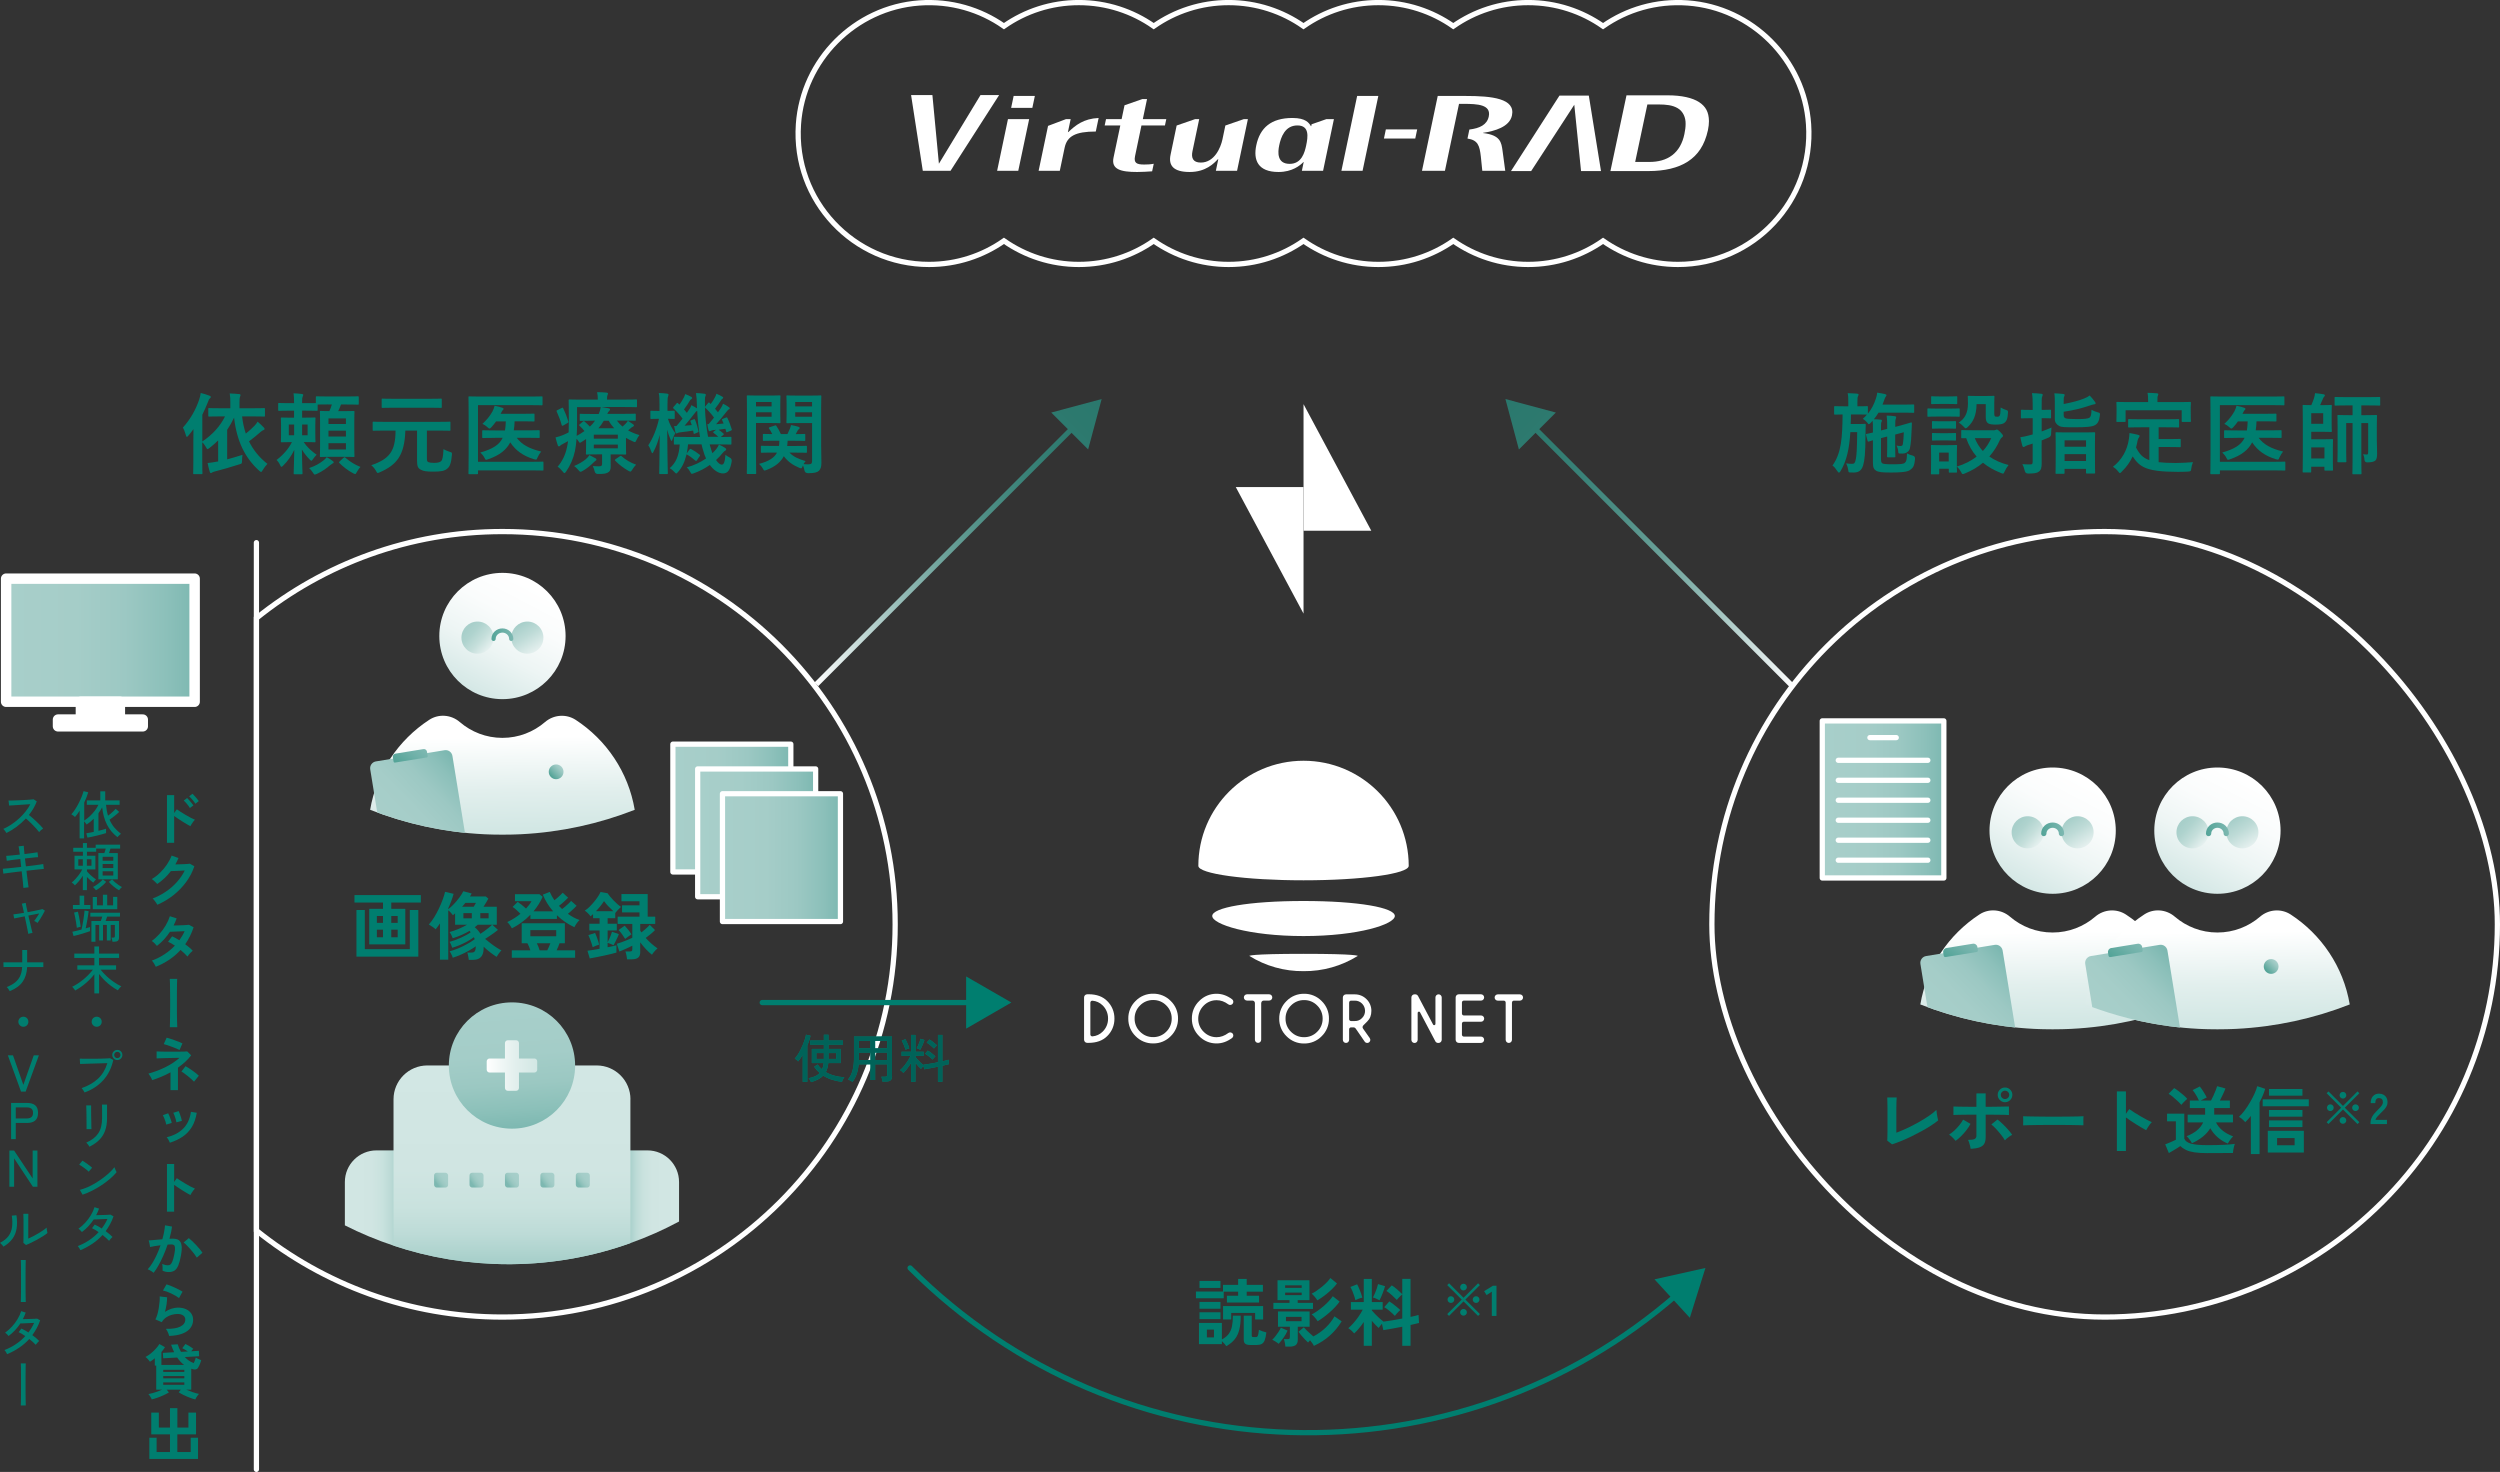 <?xml version="1.0" encoding="UTF-8"?>
<svg id="_レイヤー_2" data-name="レイヤー 2" xmlns="http://www.w3.org/2000/svg" xmlns:xlink="http://www.w3.org/1999/xlink" viewBox="0 0 676.64 398.39">
  <rect x="0" y="0" width="676.64" height="398.39" fill="#333333" stroke="none"/>
  <defs>
    <style>
      .cls-1, .cls-2, .cls-3, .cls-4, .cls-5, .cls-6, .cls-7, .cls-8, .cls-9, .cls-10 {
        fill: none;
      }

      .cls-1, .cls-2, .cls-3, .cls-11, .cls-12, .cls-13, .cls-14, .cls-6, .cls-8 {
        stroke-width: 1.42px;
      }

      .cls-1, .cls-3, .cls-4, .cls-5, .cls-15, .cls-7, .cls-9, .cls-10 {
        stroke-linecap: round;
      }

      .cls-1, .cls-3, .cls-11, .cls-12, .cls-13, .cls-14, .cls-6, .cls-15, .cls-7 {
        stroke: #fff;
      }

      .cls-1, .cls-5, .cls-11, .cls-12, .cls-13, .cls-14, .cls-15, .cls-7, .cls-9, .cls-10 {
        stroke-linejoin: round;
      }

      .cls-2 {
        stroke: url(#_名称未設定グラデーション_3-3);
      }

      .cls-3, .cls-4, .cls-6 {
        stroke-miterlimit: 10;
      }

      .cls-4 {
        stroke: #007e6f;
        stroke-width: 1.42px;
      }

      .cls-5 {
        stroke: url(#linear-gradient-24);
        stroke-width: 1.14px;
      }

      .cls-16 {
        fill: url(#linear-gradient);
      }

      .cls-16, .cls-17, .cls-18, .cls-19, .cls-20, .cls-21, .cls-22, .cls-23, .cls-24, .cls-25, .cls-26, .cls-27, .cls-28, .cls-29, .cls-30, .cls-31, .cls-32, .cls-33, .cls-34, .cls-35, .cls-36, .cls-37, .cls-38, .cls-39, .cls-40, .cls-41, .cls-42, .cls-43, .cls-44, .cls-45, .cls-46, .cls-47, .cls-48, .cls-49, .cls-50, .cls-51, .cls-52 {
        stroke-width: 0px;
      }

      .cls-11 {
        fill: url(#linear-gradient-18);
      }

      .cls-12 {
        fill: url(#linear-gradient-19);
      }

      .cls-13 {
        fill: url(#linear-gradient-20);
      }

      .cls-14 {
        fill: url(#linear-gradient-39);
      }

      .cls-17 {
        fill: url(#linear-gradient-38);
      }

      .cls-18 {
        fill: url(#linear-gradient-33);
      }

      .cls-19 {
        fill: url(#linear-gradient-29);
      }

      .cls-20 {
        fill: url(#linear-gradient-32);
      }

      .cls-21 {
        fill: url(#linear-gradient-30);
      }

      .cls-22 {
        fill: url(#linear-gradient-31);
      }

      .cls-23 {
        fill: url(#linear-gradient-36);
      }

      .cls-24 {
        fill: url(#linear-gradient-34);
      }

      .cls-25 {
        fill: url(#linear-gradient-37);
      }

      .cls-26 {
        fill: url(#linear-gradient-35);
      }

      .cls-27 {
        fill: url(#linear-gradient-28);
      }

      .cls-28 {
        fill: url(#linear-gradient-25);
      }

      .cls-29 {
        fill: url(#linear-gradient-11);
      }

      .cls-30 {
        fill: url(#linear-gradient-13);
      }

      .cls-31 {
        fill: url(#linear-gradient-10);
      }

      .cls-32 {
        fill: url(#linear-gradient-17);
      }

      .cls-33 {
        fill: url(#linear-gradient-16);
      }

      .cls-34 {
        fill: url(#linear-gradient-15);
      }

      .cls-35 {
        fill: url(#linear-gradient-23);
      }

      .cls-36 {
        fill: url(#linear-gradient-21);
      }

      .cls-37 {
        fill: url(#linear-gradient-14);
      }

      .cls-38 {
        fill: url(#linear-gradient-22);
      }

      .cls-39 {
        fill: url(#linear-gradient-27);
      }

      .cls-40 {
        fill: url(#linear-gradient-26);
      }

      .cls-41 {
        fill: url(#_名称未設定グラデーション_3-4);
      }

      .cls-42 {
        fill: url(#_名称未設定グラデーション_3-2);
      }

      .cls-15, .cls-7 {
        stroke-width: 2.83px;
      }

      .cls-15, .cls-50 {
        fill: #fff;
      }

      .cls-8 {
        stroke: url(#_名称未設定グラデーション_3);
      }

      .cls-43 {
        fill: url(#linear-gradient-2);
      }

      .cls-44 {
        fill: url(#linear-gradient-3);
      }

      .cls-45 {
        fill: url(#linear-gradient-8);
      }

      .cls-46 {
        fill: url(#linear-gradient-9);
      }

      .cls-47 {
        fill: url(#linear-gradient-7);
      }

      .cls-48 {
        fill: url(#linear-gradient-5);
      }

      .cls-49 {
        fill: url(#linear-gradient-6);
      }

      .cls-9 {
        stroke: url(#linear-gradient-4);
      }

      .cls-9, .cls-10 {
        stroke-width: 1.43px;
      }

      .cls-51 {
        fill: #006359;
      }

      .cls-52 {
        fill: #007e6f;
      }

      .cls-10 {
        stroke: url(#linear-gradient-12);
      }
    </style>
    <linearGradient id="linear-gradient" x1="563.35" y1="209.96" x2="537.31" y2="259.59" gradientUnits="userSpaceOnUse">
      <stop offset=".02" stop-color="#fff"/>
      <stop offset=".19" stop-color="#fafcfc"/>
      <stop offset=".38" stop-color="#edf5f4"/>
      <stop offset=".58" stop-color="#d7e9e7"/>
      <stop offset=".78" stop-color="#b9d8d4"/>
      <stop offset=".88" stop-color="#a8cfca"/>
    </linearGradient>
    <linearGradient id="linear-gradient-2" x1="546.15" y1="222.87" x2="553.62" y2="229.59" gradientUnits="userSpaceOnUse">
      <stop offset="0" stop-color="#a8cfca"/>
      <stop offset=".18" stop-color="#afd3ce"/>
      <stop offset=".47" stop-color="#c5dfdb"/>
      <stop offset=".81" stop-color="#e8f2f1"/>
      <stop offset="1" stop-color="#fff"/>
    </linearGradient>
    <linearGradient id="linear-gradient-3" x1="560.13" y1="221.86" x2="566.34" y2="231.62" gradientUnits="userSpaceOnUse">
      <stop offset="0" stop-color="#a8cfca"/>
      <stop offset=".31" stop-color="#bedbd7"/>
      <stop offset=".94" stop-color="#f9fbfb"/>
      <stop offset="1" stop-color="#fff"/>
    </linearGradient>
    <linearGradient id="linear-gradient-4" x1="552.45" y1="224.47" x2="558.66" y2="224.47" gradientUnits="userSpaceOnUse">
      <stop offset="0" stop-color="#54a498"/>
      <stop offset="1" stop-color="#7db8b1"/>
    </linearGradient>
    <linearGradient id="linear-gradient-5" x1="555.25" y1="252.28" x2="555.64" y2="277.25" gradientUnits="userSpaceOnUse">
      <stop offset="0" stop-color="#fff"/>
      <stop offset=".57" stop-color="#e2efed"/>
      <stop offset="1" stop-color="#d2e7e4"/>
    </linearGradient>
    <linearGradient id="linear-gradient-6" x1="568.45" y1="263.18" x2="571.44" y2="260.27" gradientUnits="userSpaceOnUse">
      <stop offset=".13" stop-color="#54a498"/>
      <stop offset=".47" stop-color="#7ab7ae"/>
      <stop offset=".81" stop-color="#9bc8c2"/>
      <stop offset="1" stop-color="#a8cfca"/>
    </linearGradient>
    <linearGradient id="linear-gradient-7" x1="523.86" y1="277.44" x2="542.98" y2="258.83" gradientUnits="userSpaceOnUse">
      <stop offset="0" stop-color="#a8cfca"/>
      <stop offset=".37" stop-color="#a5cdc8"/>
      <stop offset=".63" stop-color="#9cc8c3"/>
      <stop offset=".85" stop-color="#8cc0ba"/>
      <stop offset="1" stop-color="#7db8b1"/>
    </linearGradient>
    <linearGradient id="linear-gradient-8" x1="1283.93" y1="742.46" x2="1289.73" y2="736.82" gradientTransform="translate(-756.54 -481.96)" gradientUnits="userSpaceOnUse">
      <stop offset=".13" stop-color="#54a498"/>
      <stop offset=".66" stop-color="#70b1a9"/>
      <stop offset="1" stop-color="#7db8b1"/>
    </linearGradient>
    <linearGradient id="linear-gradient-9" x1="1369.4" y1="209.96" x2="1343.35" y2="259.59" gradientTransform="translate(-761.43)" xlink:href="#linear-gradient"/>
    <linearGradient id="linear-gradient-10" x1="1352.19" y1="222.87" x2="1359.67" y2="229.59" gradientTransform="translate(-761.43)" xlink:href="#linear-gradient-2"/>
    <linearGradient id="linear-gradient-11" x1="1366.17" y1="221.86" x2="1372.39" y2="231.62" gradientTransform="translate(-761.43)" xlink:href="#linear-gradient-3"/>
    <linearGradient id="linear-gradient-12" x1="1358.49" y1="224.47" x2="1364.7" y2="224.47" gradientTransform="translate(-761.43)" xlink:href="#linear-gradient-4"/>
    <linearGradient id="linear-gradient-13" x1="1361.3" y1="252.28" x2="1361.68" y2="277.25" gradientTransform="translate(-761.43)" xlink:href="#linear-gradient-5"/>
    <linearGradient id="linear-gradient-14" x1="1374.49" y1="263.18" x2="1377.48" y2="260.27" gradientTransform="translate(-761.43)" xlink:href="#linear-gradient-6"/>
    <linearGradient id="linear-gradient-15" x1="1329.9" y1="277.44" x2="1349.02" y2="258.83" gradientTransform="translate(-761.43)" xlink:href="#linear-gradient-7"/>
    <linearGradient id="linear-gradient-16" x1="2079.55" y1="871.68" x2="2085.34" y2="866.04" gradientTransform="translate(-1507.55 -611.18)" xlink:href="#linear-gradient-8"/>
    <linearGradient id="linear-gradient-17" x1="1.66" y1="173.28" x2="52.68" y2="173.28" xlink:href="#linear-gradient-7"/>
    <linearGradient id="_名称未設定グラデーション_3" data-name="名称未設定グラデーション 3" x1="407.45" y1="108" x2="485.12" y2="185.68" gradientUnits="userSpaceOnUse">
      <stop offset="0" stop-color="#2a786d"/>
      <stop offset=".13" stop-color="#2e7a6f"/>
      <stop offset=".27" stop-color="#3a8278"/>
      <stop offset=".41" stop-color="#4f8f86"/>
      <stop offset=".55" stop-color="#6ca29a"/>
      <stop offset=".69" stop-color="#91b9b4"/>
      <stop offset=".83" stop-color="#bfd6d3"/>
      <stop offset=".98" stop-color="#f5f8f8"/>
      <stop offset="1" stop-color="#fff"/>
    </linearGradient>
    <linearGradient id="_名称未設定グラデーション_3-2" data-name="名称未設定グラデーション 3" x1="407.45" y1="108" x2="485.12" y2="185.68" xlink:href="#_名称未設定グラデーション_3"/>
    <linearGradient id="_名称未設定グラデーション_3-3" data-name="名称未設定グラデーション 3" x1="298.17" y1="108" x2="220.97" y2="185.2" xlink:href="#_名称未設定グラデーション_3"/>
    <linearGradient id="_名称未設定グラデーション_3-4" data-name="名称未設定グラデーション 3" x1="298.17" y1="108" x2="220.97" y2="185.21" xlink:href="#_名称未設定グラデーション_3"/>
    <linearGradient id="linear-gradient-18" x1="182.12" y1="218.7" x2="214.04" y2="218.7" xlink:href="#linear-gradient-7"/>
    <linearGradient id="linear-gradient-19" x1="188.83" y1="225.42" x2="220.76" y2="225.42" xlink:href="#linear-gradient-7"/>
    <linearGradient id="linear-gradient-20" x1="195.54" y1="232.13" x2="227.47" y2="232.13" gradientTransform="translate(-20.62 443.64) rotate(-90)" xlink:href="#linear-gradient-7"/>
    <linearGradient id="linear-gradient-21" x1="143.78" y1="157.28" x2="117.74" y2="206.91" xlink:href="#linear-gradient"/>
    <linearGradient id="linear-gradient-22" x1="126.58" y1="170.19" x2="134.05" y2="176.91" xlink:href="#linear-gradient-2"/>
    <linearGradient id="linear-gradient-23" x1="140.56" y1="169.18" x2="146.77" y2="178.94" xlink:href="#linear-gradient-3"/>
    <linearGradient id="linear-gradient-24" x1="133.02" y1="171.78" x2="138.95" y2="171.78" xlink:href="#linear-gradient-4"/>
    <linearGradient id="linear-gradient-25" x1="135.68" y1="199.6" x2="136.07" y2="224.56" xlink:href="#linear-gradient-5"/>
    <linearGradient id="linear-gradient-26" x1="148.88" y1="210.5" x2="151.87" y2="207.58" xlink:href="#linear-gradient-6"/>
    <linearGradient id="linear-gradient-27" x1="104.28" y1="224.75" x2="123.41" y2="206.15" xlink:href="#linear-gradient-7"/>
    <linearGradient id="linear-gradient-28" x1="878.18" y1="623.2" x2="884.07" y2="617.48" gradientTransform="translate(-770.42 -415.37)" xlink:href="#linear-gradient-8"/>
    <linearGradient id="linear-gradient-29" x1="92.36" y1="326.77" x2="107.67" y2="326.77" gradientUnits="userSpaceOnUse">
      <stop offset="0" stop-color="#d2e7e4"/>
      <stop offset=".53" stop-color="#d0e5e2"/>
      <stop offset=".72" stop-color="#c9e2de"/>
      <stop offset=".86" stop-color="#bddbd7"/>
      <stop offset=".97" stop-color="#acd2cd"/>
      <stop offset="1" stop-color="#a7cfca"/>
    </linearGradient>
    <linearGradient id="linear-gradient-30" x1="183.42" y1="326.77" x2="170.41" y2="326.77" xlink:href="#linear-gradient-29"/>
    <linearGradient id="linear-gradient-31" x1="138.57" y1="288.64" x2="138.57" y2="341.39" xlink:href="#linear-gradient-29"/>
    <linearGradient id="linear-gradient-32" x1="137.41" y1="272.96" x2="139.85" y2="305.47" gradientUnits="userSpaceOnUse">
      <stop offset="0" stop-color="#a7cfca"/>
      <stop offset=".38" stop-color="#a4cdc8"/>
      <stop offset=".63" stop-color="#9bc8c2"/>
      <stop offset=".85" stop-color="#8bc0b9"/>
      <stop offset="1" stop-color="#7db8b1"/>
    </linearGradient>
    <linearGradient id="linear-gradient-33" x1="131.73" y1="288.39" x2="145.4" y2="288.39" xlink:href="#linear-gradient-5"/>
    <linearGradient id="linear-gradient-34" x1="130.6" y1="318.2" x2="127.75" y2="320.33" xlink:href="#linear-gradient-32"/>
    <linearGradient id="linear-gradient-35" x1="121.01" y1="318.2" x2="118.16" y2="320.33" xlink:href="#linear-gradient-32"/>
    <linearGradient id="linear-gradient-36" x1="140.19" y1="318.2" x2="137.34" y2="320.33" xlink:href="#linear-gradient-32"/>
    <linearGradient id="linear-gradient-37" x1="149.78" y1="318.2" x2="146.93" y2="320.33" xlink:href="#linear-gradient-32"/>
    <linearGradient id="linear-gradient-38" x1="159.37" y1="318.2" x2="156.52" y2="320.33" xlink:href="#linear-gradient-32"/>
    <linearGradient id="linear-gradient-39" x1="493.21" y1="216.37" x2="526.11" y2="216.37" xlink:href="#linear-gradient-7"/>
  </defs>
  <g id="_レイヤー_8" data-name="レイヤー 8">
    <g>
      <rect class="cls-6" x="463.33" y="143.87" width="212.6" height="212.6" rx="106.3" ry="106.3"/>
      <g>
        <polygon class="cls-50" points="334.47 131.83 352.81 131.83 352.81 166.08 334.47 131.83"/>
        <polygon class="cls-50" points="371.15 143.65 352.81 143.65 352.81 109.39 371.15 143.65"/>
      </g>
      <g>
        <g>
          <circle class="cls-16" cx="555.56" cy="224.82" r="17.09"/>
          <circle class="cls-43" cx="548.81" cy="225.27" r="4.35"/>
          <circle class="cls-44" cx="562.3" cy="225.27" r="4.35"/>
          <path class="cls-9" d="m557.95,225.6c0-1.25-1.07-2.27-2.39-2.27s-2.39,1.02-2.39,2.27"/>
          <path class="cls-48" d="m591.36,271.86c-9.61,3.77-19.95,6.07-30.76,6.61-.42.02-.84.04-1.26.05-.42.02-.84.03-1.26.04-.84.02-1.69.03-2.53.03s-1.69-.01-2.53-.03c-.42,0-.84-.02-1.26-.04-.42-.01-.84-.03-1.25-.05-10.81-.55-21.15-2.84-30.76-6.61,1.71-10.19,7.68-18.93,16-24.36,2.57-1.68,5.95-1.4,8.27.61,3.1,2.66,7.12,4.28,11.53,4.28s8.43-1.62,11.53-4.28c2.33-2.01,5.71-2.27,8.29-.6,8.31,5.42,14.28,14.17,15.99,24.35Z"/>
          <circle class="cls-49" cx="570.09" cy="261.58" r="2"/>
          <g>
            <path class="cls-47" d="m545.41,278.1c-7.34-.77-14.71-2.38-21.99-4.9-.59-.21-1.17-.41-1.75-.62l-1.9-11.69c-.16-1.01.53-1.96,1.53-2.13l4.65-.76,9.24-1.5,4.7-.77c1.01-.17,1.96.52,2.13,1.53l3.39,20.83Z"/>
            <path class="cls-45" d="m526.94,256.04h7.25c.58,0,1.06.47,1.06,1.06v.89c0,.24-.19.43-.43.43h-8.51c-.24,0-.43-.19-.43-.43v-.89c0-.58.47-1.06,1.06-1.06Z" transform="translate(-34.37 88.38) rotate(-9.23)"/>
          </g>
        </g>
        <g>
          <circle class="cls-46" cx="600.16" cy="224.82" r="17.09"/>
          <circle class="cls-31" cx="593.42" cy="225.27" r="4.35"/>
          <circle class="cls-29" cx="606.91" cy="225.27" r="4.35"/>
          <path class="cls-10" d="m602.55,225.6c0-1.25-1.07-2.27-2.39-2.27s-2.39,1.02-2.39,2.27"/>
          <path class="cls-30" d="m635.97,271.86c-9.61,3.77-19.95,6.07-30.76,6.61-.42.02-.84.04-1.26.05-.42.02-.84.03-1.26.04-.84.02-1.69.03-2.53.03s-1.69-.01-2.53-.03c-.42,0-.84-.02-1.26-.04-.42-.01-.84-.03-1.25-.05-10.81-.55-21.15-2.84-30.76-6.61,1.71-10.19,7.68-18.93,16-24.36,2.57-1.68,5.95-1.4,8.27.61,3.1,2.66,7.12,4.28,11.53,4.28,4.41,0,8.43-1.62,11.53-4.28,2.33-2.01,5.71-2.27,8.29-.6,8.31,5.42,14.28,14.17,15.99,24.35Z"/>
          <circle class="cls-37" cx="614.7" cy="261.58" r="2"/>
          <g>
            <path class="cls-34" d="m590.02,278.1c-7.34-.77-14.71-2.38-21.99-4.9-.59-.21-1.17-.41-1.75-.62l-1.9-11.69c-.16-1.01.53-1.96,1.53-2.13l4.65-.76,9.24-1.5,4.7-.77c1.01-.17,1.96.52,2.13,1.53l3.39,20.83Z"/>
            <path class="cls-33" d="m571.55,256.04h7.25c.58,0,1.06.47,1.06,1.06v.89c0,.24-.19.43-.43.43h-8.51c-.24,0-.43-.19-.43-.43v-.89c0-.58.47-1.06,1.06-1.06Z" transform="translate(-33.8 95.54) rotate(-9.23)"/>
          </g>
        </g>
      </g>
      <g>
        <path class="cls-52" d="m52.34,119.13c0-.86,0-1.94.02-2.98-.43.6-.89,1.18-1.37,1.75-.17.22-.31.34-.41.34s-.17-.12-.26-.41c-.24-.89-.5-1.56-.82-2.09,2.04-2.28,3.5-4.85,4.44-7.68.19-.58.31-1.1.38-1.7.86.22,1.63.43,2.33.72.26.12.41.19.41.36s-.1.26-.29.43c-.17.14-.29.34-.5.96-.46,1.18-.96,2.3-1.51,3.41v7.25c2.76-1.85,4.85-4.15,6.14-6.79h-.98c-2.35,0-3.14.05-3.29.05-.24,0-.26-.02-.26-.26v-1.78c0-.24.02-.26.26-.26.14,0,.94.05,3.29.05h2.42v-1.63c0-.91-.02-1.56-.17-2.38.94.02,1.73.1,2.52.17.24,0,.41.12.41.24,0,.17-.07.34-.14.5-.1.22-.14.58-.14,1.37v1.73h3.34c2.35,0,3.17-.05,3.31-.05.22,0,.24.02.24.26v1.78c0,.24-.02.26-.24.26-.14,0-.96-.05-3.31-.05h-2.64c.19,1.68.53,3.24,1.01,4.66.98-.79,1.78-1.54,2.33-2.11.41-.41.62-.72.86-1.13.62.53,1.2,1.08,1.7,1.61.12.14.19.24.19.38,0,.12-.12.24-.38.34-.22.07-.41.17-.79.53-.96.84-1.97,1.68-3.05,2.47,1.18,2.4,2.83,4.42,4.99,6.1-.48.5-.91,1.06-1.27,1.68-.19.34-.31.5-.46.5-.12,0-.26-.1-.48-.31-3.84-3.46-6.07-7.92-6.82-14.38-.58,1.2-1.18,2.28-1.87,3.29v7.99c1.27-.34,2.71-.74,4.15-1.22-.07.41-.12,1.06-.12,1.63-.02.77-.02.74-.77.96-2.21.72-4.56,1.39-6.55,1.9-.38.1-.65.19-.82.31-.12.12-.22.14-.31.14-.12,0-.22-.12-.29-.34-.22-.7-.41-1.51-.58-2.38.89-.07,1.66-.22,2.54-.38l.31-.05v-5.69c-.72.72-1.49,1.39-2.33,2.04-.26.19-.41.31-.53.31-.14,0-.24-.17-.43-.53-.29-.48-.62-.96-1.01-1.32v4.75c0,2.33.05,3.5.05,3.62,0,.24-.02.26-.26.26h-1.99c-.24,0-.26-.02-.26-.26,0-.14.05-1.3.05-3.62v-5.33Z"/>
        <path class="cls-52" d="m88.75,109.46c-1.63,0-2.42.02-2.78.05v1.42c0,.24-.02.26-.26.26-.14,0-.82-.05-2.88-.05h-1.06v1.9h.74c1.85,0,2.47-.05,2.62-.05.24,0,.26.02.26.26,0,.14-.05.67-.05,1.92v2.35c0,1.25.05,1.78.05,1.92,0,.24-.02.26-.26.26-.14,0-.77-.05-2.62-.05h-.31c.91,1.39,2.18,2.5,3.5,3.43-.34.34-.67.72-.96,1.15-.22.31-.34.48-.46.48s-.24-.12-.48-.36c-.72-.74-1.44-1.58-2.09-2.69.02,3.26.17,6.07.17,6.46,0,.22-.02.24-.26.24h-1.85c-.26,0-.29-.02-.29-.24,0-.38.12-3.17.17-6.36-.77,1.61-1.73,3-3,4.25-.22.22-.36.34-.48.34s-.22-.14-.36-.48c-.29-.62-.6-1.03-.94-1.39,1.66-1.25,3.19-2.93,4.15-4.82h-.1c-1.85,0-2.47.05-2.64.05-.24,0-.26-.02-.26-.26,0-.14.05-.67.05-1.92v-2.35c0-1.25-.05-1.75-.05-1.92,0-.24.02-.26.26-.26.17,0,.79.05,2.64.05h.67v-1.9h-1.18c-2.04,0-2.71.05-2.86.05-.24,0-.26-.02-.26-.26v-1.63c0-.22.02-.24.26-.24.14,0,.82.05,2.86.05h1.18c0-1.3-.02-1.75-.14-2.66.86.02,1.39.07,2.21.17.26.02.41.14.41.24,0,.17-.07.31-.14.48-.12.26-.17.6-.17,1.63v.14h1.06c1.56,0,2.33-.02,2.67-.02v-1.58c0-.24.02-.26.26-.26.14,0,.86.05,3,.05h5.09c2.16,0,2.88-.05,3.02-.05.22,0,.24.02.24.26v1.75c0,.24-.02.26-.24.26-.14,0-.86-.05-3.02-.05h-1.54c-.24.67-.5,1.25-.77,1.8h1.39c1.92,0,2.59-.05,2.76-.05.24,0,.26.02.26.26,0,.12-.05.96-.05,2.78v6.38c0,1.82.05,2.64.05,2.78,0,.24-.02.26-.26.26-.17,0-.84-.05-2.76-.05h-3.29c-1.97,0-2.62.05-2.76.05-.26,0-.29-.02-.29-.26,0-.14.05-.96.05-2.78v-6.29c0-1.92-.05-2.74-.05-2.88,0-.24.02-.26.29-.26.12,0,.7.05,2.28.05.29-.6.48-1.15.67-1.8h-1.08Zm-9.14,8.35v-2.9h-1.44v2.9h1.44Zm3.65-2.9h-1.49v2.9h1.49v-2.9Zm6.79,9.86c.22.14.26.26.26.38,0,.14-.12.22-.29.29-.19.1-.36.24-.62.43-1.03.89-2.14,1.7-3.62,2.38-.29.12-.46.19-.58.19-.17,0-.26-.14-.53-.55-.31-.5-.7-.94-1.01-1.2,1.78-.62,2.78-1.2,3.94-2.11.29-.22.55-.5.82-.84.62.31,1.18.67,1.63,1.03Zm-1.15-11.52v1.51h4.73v-1.51h-4.73Zm4.73,4.9v-1.58h-4.73v1.58h4.73Zm0,1.8h-4.73v1.7h4.73v-1.7Zm-.65,3.96c.12-.12.19-.17.26-.17s.14.05.24.14c1.25,1.1,2.71,1.97,4.1,2.5-.34.31-.67.79-.98,1.34-.22.41-.31.58-.48.58-.14,0-.31-.1-.6-.24-1.44-.77-2.64-1.73-3.67-2.76-.19-.19-.12-.24.12-.46l1.01-.94Z"/>
        <path class="cls-52" d="m104.14,116.54c-2.16,0-2.88.05-3.02.05-.24,0-.26-.02-.26-.26v-1.94c0-.24.02-.26.26-.26.14,0,.86.05,3.02.05h14.47c2.16,0,2.9-.05,3.05-.05.24,0,.26.02.26.26v1.94c0,.24-.02.26-.26.26-.14,0-.89-.05-3.05-.05h-3.07v7.37c0,.84.07,1.03.41,1.18.34.12.74.19,1.54.19.86,0,1.51-.1,1.92-.48.36-.38.53-1.22.62-3.24.5.29,1.08.53,1.73.74.6.19.6.22.55.84-.19,2.21-.55,3.12-1.22,3.67-.77.65-1.66.84-3.79.84-1.85,0-2.71-.12-3.46-.55-.67-.36-.96-.86-.96-2.38v-8.18h-3.17c-.22,6.7-2.3,9.26-6.91,11.28-.26.12-.43.19-.55.19-.19,0-.29-.17-.5-.6-.38-.65-.82-1.15-1.27-1.49,4.99-1.73,6.55-3.82,6.58-9.38h-2.9Zm2.76-6.19c-2.35,0-3.19.05-3.34.05-.24,0-.26-.02-.26-.26v-1.99c0-.24.02-.26.26-.26.14,0,.98.05,3.34.05h9.07c2.35,0,3.17-.05,3.31-.05.26,0,.29.02.29.26v1.99c0,.24-.02.26-.29.26-.14,0-.96-.05-3.31-.05h-9.07Z"/>
        <path class="cls-52" d="m129.38,124.99h14.16c2.3,0,3.12-.05,3.29-.05.24,0,.26.02.26.26v1.9c0,.24-.02.26-.26.26-.17,0-.98-.05-3.29-.05h-14.16v.77c0,.24-.02.26-.29.26h-2.04c-.24,0-.26-.02-.26-.26,0-.14.05-1.78.05-5.09v-10.39c0-3.29-.05-4.92-.05-5.06,0-.24.02-.26.26-.26.14,0,.96.05,3.19.05h13.2c2.23,0,3-.05,3.14-.05.24,0,.26.02.26.26v1.9c0,.24-.02.26-.26.26-.14,0-.91-.05-3.14-.05h-14.07v15.34Zm4.68-6.48c-2.33,0-3.14.05-3.29.05-.24,0-.26-.02-.26-.26v-1.61c0-.22.02-.24.26-.24.14,0,.96.05,3.29.05h2.62c.12-.72.19-1.54.22-2.45h-2.64c-.38.58-.82,1.08-1.25,1.56-.24.26-.38.38-.53.38s-.29-.12-.6-.41c-.38-.36-.82-.62-1.3-.86,1.13-1.03,2.06-2.18,2.71-3.36.29-.58.48-1.06.58-1.54.86.17,1.42.31,2.11.55.19.07.31.14.31.31,0,.14-.1.24-.22.34s-.24.29-.41.67c-.05.12-.1.22-.17.31h5.9c2.14,0,2.88-.05,3.02-.05.24,0,.26.02.26.26v1.58c0,.26-.02.29-.26.29-.14,0-.89-.05-3.02-.05h-2.11c-.02.86-.1,1.68-.22,2.45h3.43c2.35,0,3.14-.05,3.29-.05.26,0,.29.02.29.24v1.61c0,.24-.02.26-.29.26-.14,0-.94-.05-3.29-.05h-2.64c1.32,1.78,3.36,2.95,6.62,3.72-.41.53-.72,1.03-1.01,1.66-.14.38-.22.53-.43.53-.12,0-.29-.05-.55-.12-2.88-.89-4.92-2.33-6.38-4.56-1.03,2.02-2.86,3.5-5.93,4.56-.29.1-.46.17-.58.17-.19,0-.26-.14-.46-.53-.26-.53-.67-1.03-1.13-1.44,3.36-.96,5.16-2.09,6.05-3.98h-2.02Z"/>
        <path class="cls-52" d="m166.99,113.87c.41.58.91,1.1,1.49,1.58.36-.29.65-.58.91-.84.26-.29.43-.5.55-.72.41.24,1.01.65,1.42.94.19.14.22.24.22.34,0,.12-.1.24-.24.29-.22.07-.38.22-.72.5l-.62.53c.89.5,1.9.94,3.07,1.27-.29.34-.58.82-.79,1.3-.19.43-.29.6-.46.6-.12,0-.29-.07-.58-.22-.65-.29-1.27-.6-1.82-.94v2.33c0,1.22.05,1.8.05,1.94,0,.24-.02.26-.29.26-.14,0-1.15-.05-3.14-.05h-.77v1.03c0,.89.02,1.51.02,2.28,0,.91-.24,1.34-.82,1.63-.48.26-1.1.38-2.62.36q-.74.02-.91-.72c-.1-.46-.29-1.06-.5-1.42.77.07,1.18.07,1.66.07.72,0,.86-.19.86-.7v-2.54h-.98c-1.97,0-3,.05-3.14.05-.24,0-.26-.02-.26-.26,0-.14.05-.84.05-2.21v-1.73l-1.25.82c-.19.12-.31.19-.41.19-.12,0-.19-.1-.34-.34-.22-.31-.41-.55-.58-.77-.1,1.25-.22,2.33-.43,3.34-.46,2.09-1.25,3.91-2.4,5.57-.19.26-.31.41-.46.41-.12,0-.24-.12-.46-.41-.41-.53-.96-1.06-1.37-1.32,1.2-1.37,2.09-3.14,2.52-5.21.12-.53.22-1.1.29-1.7-.46.26-.91.5-1.37.74-.36.19-.65.36-.74.48-.12.14-.22.19-.36.19s-.24-.07-.29-.26c-.22-.6-.43-1.37-.62-2.16.77-.17,1.42-.41,1.92-.6.6-.24,1.13-.5,1.63-.77.02-.94.05-1.97.05-3.17,0-3.67-.05-5.3-.05-5.45,0-.26.02-.29.26-.29.14,0,.98.05,3.31.05h4.32v-.17c0-.67-.07-1.27-.19-1.85.91,0,1.7.05,2.57.12.24.02.38.12.38.26s-.07.26-.14.43c-.1.22-.12.5-.12.94v.26h4.61c2.33,0,3.12-.05,3.26-.05.24,0,.24.02.24.29v1.56c0,.24,0,.26-.24.26-.14,0-.94-.05-3.26-.05h-6.1c.65.1,1.34.22,1.92.34.24.05.38.14.38.29,0,.17-.05.26-.22.43-.19.14-.34.38-.53.79h4.15c2.35,0,3.17-.05,3.31-.05.24,0,.26.02.26.26v1.42c0,.22-.02.24-.26.24-.14,0-.96-.05-3.31-.05h-1.54Zm-15.03-3.41c.31-.17.38-.14.48.07.58,1.22.96,2.16,1.37,3.5.07.24.05.31-.24.48l-1.06.62c-.14.07-.24.12-.31.12s-.12-.05-.17-.19c-.36-1.32-.77-2.33-1.34-3.65-.12-.22-.12-.24.19-.41l1.08-.55Zm9.19,13.56c.19.12.29.24.29.38s-.12.24-.31.36c-.17.1-.41.34-.53.46-.86.86-1.9,1.68-2.9,2.23-.29.17-.43.24-.58.24-.17,0-.29-.14-.58-.48-.36-.43-.77-.82-1.15-1.08,1.27-.55,2.42-1.2,3.19-1.87.36-.31.72-.7.94-1.08.58.29,1.22.6,1.63.84Zm-.67-10.15c-2.35,0-3.17.05-3.31.05-.24,0-.26-.02-.26-.24v-1.42c0-.24.02-.26.26-.26.14,0,.96.05,3.31.05h1.56c.29-.65.46-1.18.55-1.85h-6.41v4.1c0,1.37-.02,2.59-.1,3.67.79-.43,1.51-.86,2.11-1.3-.38-.5-.82-.94-1.34-1.44-.19-.19-.12-.26.1-.43l.82-.7c.12-.1.19-.12.24-.12.07,0,.14.02.22.12.48.41.98.89,1.42,1.37.55-.5,1.01-1.03,1.39-1.61h-.55Zm.24,3.77v1.08h6.5v-1.08h-6.5Zm6.5,2.69h-6.5v1.01h6.5v-1.01Zm-.98-4.42c-.58-.62-1.08-1.3-1.49-2.04h-1.32c-.43.74-.89,1.39-1.46,2.04h4.27Zm1.49,7.61c.26-.17.31-.22.5-.05,1.08.96,2.38,1.75,3.94,2.3-.34.31-.72.82-1.03,1.32-.24.38-.36.55-.53.55-.12,0-.29-.1-.58-.24-1.3-.74-2.54-1.7-3.5-2.69-.17-.17-.14-.29.12-.46l1.08-.74Z"/>
        <path class="cls-52" d="m178.66,128.32c-.22,0-.24-.02-.24-.26,0-.36.1-4.85.14-10.37-.41,1.68-.94,3.14-1.68,4.56-.14.26-.24.41-.34.41-.07,0-.14-.12-.24-.38-.24-.72-.55-1.37-.84-1.75,1.3-1.97,2.33-4.56,2.9-7.18h-.05c-1.46,0-1.9.05-2.04.05-.22,0-.24-.02-.24-.26v-1.73c0-.22.02-.24.24-.24.14,0,.58.05,2.06.05h.17v-1.68c0-1.44-.02-2.26-.19-3.17.89.02,1.54.07,2.26.17.24.02.36.12.36.26,0,.19-.05.31-.1.48-.12.29-.17.67-.17,2.23v1.7c1.18,0,1.56-.05,1.7-.05.24,0,.26.02.26.24v1.73c0,.24-.02.26-.26.26-.14,0-.5-.02-1.58-.05.46,1.51,1.15,2.71,1.99,3.91-.26.46-.58,1.1-.77,1.68-.07.26-.14.41-.24.41-.07,0-.17-.14-.29-.43-.38-.86-.65-1.66-.89-2.62.02,6.34.17,11.38.17,11.76,0,.24-.02.26-.26.26h-1.85Zm13.63-7.32c.14.6.34,1.15.53,1.66.41-.38.79-.79,1.1-1.2.29-.38.48-.7.67-1.13.55.24,1.34.65,1.73.94.19.17.24.24.24.36,0,.14-.1.24-.26.34-.19.1-.41.26-.7.62-.53.67-1.13,1.32-1.8,1.92.55.82,1.13,1.25,1.54,1.25.55,0,.86-.65,1.01-2.66.31.26.74.53,1.13.72q.7.36.55,1.1c-.38,2.3-1.08,3.22-2.35,3.22-1.2,0-2.5-.84-3.55-2.3-1.3.91-2.74,1.68-4.27,2.23-.29.1-.46.17-.58.17-.19,0-.29-.14-.48-.55-.24-.46-.58-.89-.91-1.2,1.85-.48,3.67-1.34,5.21-2.4-.29-.6-.53-1.27-.72-1.97-.19-.58-.36-1.2-.5-1.85h-3.65c-.1.86-.19,1.7-.36,2.42l.74-1.01c.14-.19.24-.24.48-.12.72.38,1.54.91,2.26,1.49.19.14.17.24.02.43l-.72,1.06c-.1.17-.17.24-.26.24-.05,0-.12-.05-.22-.14-.7-.62-1.51-1.22-2.35-1.68-.48,2.06-1.25,3.62-2.3,4.78-.24.26-.36.41-.48.41s-.26-.14-.53-.43c-.38-.43-.84-.79-1.25-1.01,1.63-1.37,2.52-3.31,2.71-6.41-.86,0-1.22.02-1.32.02-.24,0-.26-.02-.26-.26v-1.58c0-.24.02-.26.26-.26.14,0,.94.05,3.29.05h3.53c-.41-2.26-.65-4.68-.77-7.1-.24.12-.43.31-.77.79-.84,1.1-1.87,2.4-2.64,3.26l1.94-.17c-.1-.34-.22-.65-.34-.94-.1-.26-.05-.26.24-.38l.62-.24c.24-.1.29-.07.38.17.36.79.67,1.97.91,2.98.07.26.02.29-.24.41l-.7.31c-.29.12-.34.1-.38-.17l-.12-.65c-1.2.19-2.28.34-3.41.46-.38.05-.65.12-.77.19s-.22.12-.31.12c-.14,0-.26-.12-.31-.31-.12-.5-.24-1.15-.34-1.7.24.02.43.02.62.02.55-.62,1.1-1.32,1.66-2.02-.65-.89-1.49-1.85-2.42-2.71-.1-.07-.14-.14-.14-.22s.05-.14.14-.26l.79-.91c.14-.19.22-.22.41-.05l.38.36c.43-.6.89-1.32,1.2-1.94.14-.26.24-.55.36-.91.6.22,1.15.48,1.66.77.17.1.22.19.22.31s-.1.19-.22.26c-.14.1-.26.22-.41.43-.41.7-.98,1.61-1.58,2.38.29.31.53.62.77.94l.77-1.13c.19-.31.34-.6.46-.96.48.24,1.08.58,1.51.86v-.43c-.05-1.92-.1-2.57-.26-3.7.89.02,1.42.07,2.23.17.24.02.43.12.43.26,0,.19-.07.31-.14.48-.12.31-.12.79-.1,2.71v.1l.86-1.03c.22-.22.22-.19.41-.02l.29.29c.48-.62.86-1.27,1.18-1.87.14-.26.26-.53.38-.91.6.26,1.13.53,1.58.79.19.12.24.19.24.31s-.1.19-.22.26c-.14.1-.24.19-.38.43-.41.65-.96,1.46-1.61,2.26.29.34.55.67.79.98.29-.38.55-.77.79-1.13.24-.41.46-.79.6-1.2.55.26,1.15.62,1.58.94.17.12.22.22.22.31,0,.14-.07.22-.26.29-.22.1-.36.34-.74.79-.84,1.1-1.82,2.26-2.69,3.22.65-.05,1.34-.12,2.04-.19l-.41-.91c-.1-.24-.07-.26.24-.38l.79-.31c.29-.12.31-.07.43.17.43.86.84,1.99,1.15,3,.07.22,0,.24-.26.36l-.86.36c-.31.12-.36.1-.41-.17l-.19-.7-1.85.26c.36.22.82.6,1.25.96.12.1.17.17.17.24s-.07.14-.17.22l-.65.55c1.78,0,2.45-.05,2.59-.05.26,0,.29.02.29.26v1.58c0,.24-.02.26-.29.26-.14,0-.94-.05-3.26-.05h-2.35l.22.74Zm-.5-6.19c.46-.53.96-1.13,1.46-1.78-.7-.98-1.51-1.9-2.45-2.74.07,2.69.38,5.54.84,7.94h2.76c-.36-.38-.82-.72-1.2-1.01-.12-.1-.19-.17-.19-.22,0-.07.07-.14.24-.26l.55-.41-.65.07c-.38.05-.6.12-.72.19-.14.07-.26.12-.38.12-.14,0-.24-.12-.29-.31-.14-.48-.24-1.08-.31-1.63l.34.02Z"/>
        <path class="cls-52" d="m208.58,107.06c1.56,0,2.28-.05,2.42-.05.22,0,.24.02.24.26,0,.14-.05.82-.05,2.21v2.59c0,1.42.05,2.04.05,2.18,0,.26-.02.29-.24.29-.14,0-.86-.05-2.42-.05h-3.96v8.38c0,3.36.05,4.99.05,5.16,0,.24-.02.26-.26.26h-2.02c-.24,0-.26-.02-.26-.26,0-.17.05-1.8.05-5.16v-10.39c0-3.36-.05-5.04-.05-5.21,0-.24.02-.26.26-.26.17,0,1.08.05,2.83.05h3.36Zm-3.96,1.75v1.18h4.22v-1.18h-4.22Zm4.22,2.78h-4.22v1.2h4.22v-1.2Zm.46,10.9c-2.21,0-2.98.05-3.1.05-.24,0-.26-.02-.26-.26v-1.37c0-.24.02-.26.26-.26.12,0,.89.05,3.1.05h1.54c.05-.41.1-.89.1-1.42h-1.2c-2.11,0-2.83.05-2.98.05-.26,0-.29-.02-.29-.26v-1.37c0-.24.02-.26.29-.26.12,0,.72.05,2.26.05-.26-.55-.55-1.06-.84-1.46-.17-.22-.12-.31.17-.41l1.32-.43c.29-.1.34-.1.48.12.38.58.82,1.34,1.2,2.18h1.78c.24-.48.43-.94.65-1.44.12-.31.26-.72.31-1.01.74.14,1.39.29,1.97.46.22.07.38.17.38.34,0,.1-.07.19-.19.29-.19.14-.31.31-.41.48l-.46.89c1.54,0,2.16-.05,2.28-.05.26,0,.29.02.29.26v1.37c0,.24-.02.26-.29.26-.14,0-.86-.05-2.98-.05h-1.51c-.02.5-.05.96-.12,1.42h1.99c2.18,0,2.95-.05,3.1-.05.24,0,.26.02.26.26v1.37c0,.24-.02.26-.26.26-.14,0-.91-.05-3.1-.05h-1.37c1.06,1.1,2.4,1.73,4.37,2.3-.17.22-.36.48-.55.82.43.05.79.05,1.3.05.79,0,1.01-.22,1.01-.94v-10.23h-4.03c-1.9,0-2.52.05-2.66.05-.24,0-.26-.02-.26-.29,0-.14.05-.65.05-1.99v-2.95c0-1.34-.05-1.87-.05-2.04,0-.24.02-.26.26-.26.14,0,.77.05,2.66.05h3.58c1.87,0,2.52-.05,2.69-.05.24,0,.26.02.26.26,0,.14-.05,1.15-.05,3.22v9.91c0,1.68.07,3.6.07,4.78s-.17,1.7-.67,2.23c-.46.41-1.1.65-2.88.65q-.91,0-1.03-.74c-.1-.5-.22-.98-.41-1.37l-.12.29c-.17.36-.24.5-.41.5-.12,0-.29-.05-.55-.17-1.68-.7-3.02-1.66-4.1-3.1-.89,1.63-2.35,2.83-4.63,3.7-.29.12-.46.17-.58.17-.17,0-.24-.12-.41-.43-.34-.62-.72-1.03-1.08-1.37,2.69-.7,4.15-1.68,4.85-3.05h-.98Zm5.93-13.68v1.18h4.56v-1.18h-4.56Zm4.56,3.98v-1.2h-4.56v1.2h4.56Z"/>
      </g>
      <g>
        <path class="cls-52" d="m506.32,114.45c-.24.24-.38.36-.5.36s-.24-.14-.48-.48c-.36-.43-.74-.72-1.15-.98.41-.38.79-.74,1.1-1.13h-.05c-.12,0-.74-.05-2.59-.05h-1.68c-.02.91-.02,1.78-.07,2.59h2.35c1.03,0,1.3-.05,1.44-.05.24,0,.29.05.29.29-.05.74-.05,1.51-.07,2.59-.02,5.18-.24,7.08-.67,8.45-.41,1.34-1.27,1.85-2.5,1.85-.36,0-.67,0-1.01-.02-.38-.02-.43-.05-.5-.65-.1-.7-.34-1.42-.55-1.82.62.1,1.03.14,1.56.14.7,0,.84-.24,1.06-1.34s.31-2.9.36-7.25h-1.85c-.29,4.44-.96,7.73-2.66,10.56-.17.29-.29.41-.43.41-.12,0-.24-.12-.41-.38-.46-.7-.84-1.2-1.34-1.54,2.45-3.43,2.66-7.61,2.74-13.83-1.42.02-1.94.05-2.06.05-.22,0-.24-.02-.24-.29v-1.75c0-.24.02-.26.24-.26.14,0,.74.05,2.62.05h.98v-1.22c0-1.06-.02-1.68-.17-2.33.89.02,1.66.05,2.52.12.26.02.43.12.43.26,0,.17-.07.26-.17.46-.1.22-.14.55-.14,1.49v1.22c1.8,0,2.42-.05,2.57-.05.24,0,.26.02.26.26v1.78c1.03-1.27,1.68-2.57,2.18-4.13.22-.62.31-1.1.34-1.56.77.12,1.42.22,2.11.38.31.1.41.19.41.29,0,.12-.07.22-.14.31-.19.22-.31.53-.46.96l-.48,1.3h5.57c1.94,0,2.59-.05,2.74-.05.24,0,.26.02.26.26v1.75c0,.24-.02.26-.26.26-.14,0-.79-.05-2.74-.05h-6.65c-.36.6-.77,1.2-1.25,1.78.62.02,1.15.05,1.78.12.26,0,.38.1.38.22,0,.17-.05.26-.12.43-.1.19-.12.55-.12,1.42v.86l1.68-.43v-.19c0-1.49,0-2.23-.14-3.41,1.03.02,1.51.07,2.21.17.24.02.36.12.36.26,0,.17-.07.31-.12.48-.12.29-.14.74-.14,2.14l1.42-.36c1.99-.53,2.71-.82,2.9-.84.14-.02.19.07.19.24-.02.31-.02.74-.05,1.32-.07,1.92-.19,4.2-.48,5.42-.22.91-.96,1.27-1.46,1.39-.29.07-.72.07-1.27.05-.36,0-.41-.07-.43-.5-.05-.62-.22-1.18-.46-1.66.46.1.74.12,1.1.12.31,0,.53-.12.6-.5.12-.7.22-1.66.26-3.22l-2.33.62v3.12c0,1.8.05,2.64.05,2.78,0,.24-.02.26-.29.26h-1.71c-.24,0-.26-.07-.26-.31,0-.14.05-.94.05-2.74v-2.57l-1.68.43v5.3c0,.96.05,1.3.31,1.49.36.22.96.29,2.78.29,2.26,0,3-.07,3.36-.41.43-.36.55-.79.58-2.54.46.26,1.03.48,1.63.62q.6.19.55.84c-.17,2.14-.62,2.5-1.37,3.05-.7.53-2.66.67-5.06.67-2.59,0-3.48-.1-4.15-.53-.53-.36-.82-.77-.82-2.16v-6.05c-.74.22-.98.31-1.08.34-.26.07-.31,0-.38-.24l-.41-1.56c-.05-.17-.02-.22.19-.26.14-.02.65-.12,1.68-.36v-1.13c0-.84,0-1.42-.07-2.06l-.5.55Z"/>
        <path class="cls-52" d="m527.58,110.59c1.82,0,2.42-.05,2.57-.05.24,0,.26.02.26.26v1.7c0,.26-.02.29-.26.29-.14,0-.74-.05-2.57-.05h-3.12c-1.82,0-2.42.05-2.54.05-.24,0-.26-.02-.26-.29v-1.7c0-.24.02-.26.26-.26.12,0,.72.05,2.54.05h3.12Zm12,5.88c.26,0,.41-.05.53-.1.1-.05.22-.12.36-.12.17,0,.46.22.91.67.55.58.74.84.74,1.01,0,.22-.07.31-.26.43-.19.12-.38.34-.58.74-.7,1.58-1.66,3.1-2.86,4.46,1.44,1.01,3.17,1.78,5.21,2.3-.38.48-.77,1.08-1.03,1.68-.22.46-.29.65-.48.65-.12,0-.29-.07-.55-.17-1.82-.72-3.48-1.63-4.87-2.78-1.37,1.15-3,2.14-4.9,2.9-.26.12-.43.17-.55.17-.19,0-.29-.17-.5-.6-.29-.53-.65-1.03-1.13-1.42.02.96.05,1.27.05,1.37,0,.24-.02.26-.26.26h-1.7c-.24,0-.26-.02-.26-.26v-.79h-2.59v1.25c0,.24-.02.26-.26.26h-1.7c-.26,0-.29-.02-.29-.26,0-.17.05-.72.05-3.62v-1.54c0-1.51-.05-2.09-.05-2.26,0-.24.02-.26.29-.26.14,0,.65.05,2.18.05h2.14c1.56,0,2.04-.05,2.21-.05.24,0,.26.02.26.26,0,.14-.05.72-.05,1.85v3.72c2.11-.62,3.91-1.58,5.35-2.69-1.2-1.39-2.16-3.02-2.83-4.99-.7,0-1.01.02-1.08.02-.24,0-.26-.02-.26-.29v-1.68c0-.22.02-.24.26-.24.14,0,.84.05,2.93.05h5.59Zm-12.29-9.17c1.56,0,2.02-.05,2.16-.05.26,0,.29.02.29.26v1.61c0,.24-.02.26-.29.26-.14,0-.6-.05-2.16-.05h-2.18c-1.56,0-2.04.05-2.18.05-.24,0-.26-.02-.26-.26v-1.61c0-.24.02-.26.26-.26.14,0,.62.05,2.18.05h2.18Zm-.19,6.72c1.46,0,1.9-.05,2.02-.05.26,0,.29.02.29.24v1.56c0,.24-.02.26-.29.26-.12,0-.55-.05-2.02-.05h-1.9c-1.46,0-1.9.05-2.04.05-.24,0-.26-.02-.26-.26v-1.56c0-.22.02-.24.26-.24.14,0,.58.05,2.04.05h1.9Zm0,3.22c1.46,0,1.9-.05,2.02-.05.26,0,.29.02.29.26v1.54c0,.24-.02.26-.29.26-.12,0-.55-.05-2.02-.05h-1.9c-1.46,0-1.9.05-2.04.05-.24,0-.26-.02-.26-.26v-1.54c0-.24.02-.26.26-.26.14,0,.58.05,2.04.05h1.9Zm-2.26,5.26v2.4h2.59v-2.4h-2.59Zm10.13-13.08c-.05,3.02-.91,4.75-2.35,6.12-.26.26-.43.38-.58.38s-.31-.14-.58-.46c-.36-.41-.89-.84-1.32-1.06,1.61-1.1,2.5-2.52,2.5-5.23,0-1.08-.05-1.63-.05-1.78,0-.24.02-.26.29-.26.14,0,.58.05,2.11.05h2.4c1.54,0,2.02-.05,2.16-.05.24,0,.26.02.26.26,0,.14-.05.72-.05,1.94v2.5c0,.38.02.67.17.82.12.12.29.14.67.14.34,0,.5-.12.65-.34.14-.24.19-.82.24-2.16.38.24.96.5,1.42.65.6.19.58.24.55.86-.07,1.44-.31,2.11-.86,2.57-.41.38-1.18.55-2.45.55-.98,0-1.66-.1-2.04-.34-.48-.31-.65-.84-.65-1.66v-3.53h-2.5Zm-.48,9.17c.55,1.34,1.27,2.5,2.18,3.48,1.01-1.08,1.75-2.28,2.26-3.48h-4.44Z"/>
        <path class="cls-52" d="m552.57,120.52c0,1.68.02,3.67.02,4.85s-.14,1.85-.79,2.3c-.5.38-1.27.5-2.88.5q-.74,0-.91-.74c-.17-.77-.41-1.39-.65-1.8.65.05,1.27.07,2.14.07.5,0,.65-.12.65-.72v-4.92l-1.3.41c-.43.14-.62.26-.79.38-.12.07-.26.14-.38.14-.14,0-.24-.07-.31-.29-.19-.65-.38-1.51-.55-2.35.77-.12,1.37-.24,2.21-.46.34-.07.72-.19,1.13-.31v-4.39h-.53c-1.7,0-2.23.05-2.38.05-.26,0-.29-.02-.29-.26v-1.82c0-.24.02-.26.29-.26.14,0,.67.05,2.38.05h.53v-1.13c0-1.54-.02-2.3-.19-3.41.91.02,1.73.07,2.52.17.24.02.38.14.38.26,0,.19-.07.34-.14.5-.14.29-.14.79-.14,2.42v1.18c1.58,0,2.14-.05,2.28-.05.24,0,.26.02.26.26v1.82c0,.24-.02.26-.26.26-.14,0-.7-.05-2.28-.05v3.6c.91-.34,1.85-.7,2.66-1.06-.05.43-.1,1.06-.1,1.66q.02.77-.7,1.06l-1.87.77v1.3Zm5.98-8.14c0,.53.22.72.58.86.29.1,1.06.19,3.02.19s2.95-.1,3.38-.38c.41-.31.5-.84.55-2.14.48.29,1.01.5,1.73.7.6.17.6.19.53.84-.17,1.46-.55,2.14-1.27,2.59-.77.48-2.57.6-5.21.6-2.95,0-3.91.02-4.58-.38-.72-.43-1.13-.94-1.13-1.92v-4.54c0-1.03-.02-1.68-.12-2.35.77.02,1.58.1,2.35.17.31.02.43.12.43.26,0,.19-.05.29-.12.43-.1.19-.14.34-.14,1.25v.79c2.18-.41,4.22-.96,5.52-1.49.67-.26,1.2-.55,1.51-.82.55.55,1.01,1.13,1.39,1.66.14.19.22.29.22.43,0,.22-.17.29-.48.31-.24.02-.65.17-1.18.34-2.06.7-4.2,1.25-6.98,1.66v.94Zm-1.97,15.87c-.22,0-.24-.02-.24-.24,0-.17.05-.89.05-4.8v-2.5c0-2.54-.05-3.29-.05-3.46,0-.24.02-.26.24-.26.17,0,.86.05,2.9.05h4.39c2.06,0,2.76-.05,2.9-.05.26,0,.29.02.29.26,0,.14-.05.91-.05,3.07v2.86c0,3.89.05,4.61.05,4.75,0,.22-.02.24-.29.24h-1.92c-.24,0-.26-.02-.26-.24v-1.03h-5.81v1.1c0,.22-.02.24-.26.24h-1.94Zm2.21-7.34h5.81v-1.73h-5.81v1.73Zm5.81,3.86v-1.85h-5.81v1.85h5.81Z"/>
        <path class="cls-52" d="m579.52,115.65c-2.33,0-3.1.05-3.24.05-.26,0-.29-.02-.29-.26v-1.75c0-.24.02-.26.29-.26.14,0,.91.05,3.24.05h6.77c2.3,0,3.1-.05,3.24-.05.24,0,.26.02.26.26v1.75c0,.24-.02.26-.26.26-.14,0-.94-.05-3.24-.05h-2.04v3.19h2.93c1.97,0,2.62-.05,2.76-.05.26,0,.29.02.29.26v1.75c0,.22-.02.24-.29.24-.14,0-.79-.05-2.76-.05h-2.93v4.1c1.22.14,2.74.22,4.63.22,1.37,0,3.07-.1,4.66-.22-.24.58-.38,1.15-.46,1.73-.1.74-.12.74-.86.82-.91.05-1.87.07-2.83.07-8.59-.02-10.27-1.32-12.17-4.18-.72,1.56-1.68,2.88-2.93,4.1-.24.26-.38.41-.53.41-.12,0-.24-.14-.48-.46-.41-.53-.89-.94-1.39-1.25,2.28-1.78,3.86-4.32,4.32-7.58.07-.55.14-1.01.14-1.54.79.12,1.58.29,2.28.46.34.07.46.17.46.34,0,.19-.12.34-.22.46-.12.14-.22.38-.31.74-.12.67-.26,1.3-.43,1.9.86,1.68,1.73,2.78,3.6,3.43v-8.9h-2.21Zm10.03-6.82c2.23,0,3.02-.05,3.17-.05.24,0,.26.02.26.24,0,.17-.05.58-.05,1.25v1.03c0,2.14.05,2.5.05,2.64,0,.24-.02.26-.26.26h-1.97c-.24,0-.26-.02-.26-.26v-2.9h-15.19v2.9c0,.24-.02.26-.29.26h-1.94c-.24,0-.26-.02-.26-.26,0-.17.05-.5.05-2.64v-.82c0-.89-.05-1.3-.05-1.46,0-.22.02-.24.26-.24.17,0,.94.05,3.19.05h5.14v-.22c0-1.06-.02-1.68-.17-2.28.89,0,1.75.05,2.57.12.22.02.36.1.36.24,0,.17-.07.29-.14.46-.1.22-.1.53-.1,1.44v.24h5.64Z"/>
        <path class="cls-52" d="m600.83,124.99h14.16c2.3,0,3.12-.05,3.29-.05.24,0,.26.02.26.26v1.9c0,.24-.02.26-.26.26-.17,0-.98-.05-3.29-.05h-14.16v.77c0,.24-.02.26-.29.26h-2.04c-.24,0-.26-.02-.26-.26,0-.14.05-1.78.05-5.09v-10.39c0-3.29-.05-4.92-.05-5.06,0-.24.02-.26.26-.26.14,0,.96.05,3.19.05h13.2c2.23,0,3-.05,3.14-.05.24,0,.26.02.26.26v1.9c0,.24-.02.26-.26.26-.14,0-.91-.05-3.14-.05h-14.07v15.34Zm4.68-6.48c-2.33,0-3.14.05-3.29.05-.24,0-.26-.02-.26-.26v-1.61c0-.22.02-.24.26-.24.14,0,.96.05,3.29.05h2.62c.12-.72.19-1.54.22-2.45h-2.64c-.38.58-.82,1.08-1.25,1.56-.24.26-.38.38-.53.38s-.29-.12-.6-.41c-.38-.36-.82-.62-1.3-.86,1.13-1.03,2.06-2.18,2.71-3.36.29-.58.48-1.06.58-1.54.86.17,1.42.31,2.11.55.19.07.31.14.31.31,0,.14-.1.24-.22.34-.12.1-.24.29-.41.67-.05.12-.1.22-.17.31h5.91c2.14,0,2.88-.05,3.02-.05.24,0,.26.02.26.26v1.58c0,.26-.02.29-.26.29-.14,0-.89-.05-3.02-.05h-2.11c-.02.86-.1,1.68-.22,2.45h3.43c2.35,0,3.14-.05,3.29-.05.26,0,.29.02.29.24v1.61c0,.24-.02.26-.29.26-.14,0-.94-.05-3.29-.05h-2.64c1.32,1.78,3.36,2.95,6.62,3.72-.41.53-.72,1.03-1.01,1.66-.14.38-.22.53-.43.53-.12,0-.29-.05-.55-.12-2.88-.89-4.92-2.33-6.38-4.56-1.03,2.02-2.86,3.5-5.93,4.56-.29.1-.46.17-.58.17-.19,0-.26-.14-.46-.53-.26-.53-.67-1.03-1.13-1.44,3.36-.96,5.16-2.09,6.05-3.98h-2.02Z"/>
        <path class="cls-52" d="m628.77,109.65c1.39,0,1.94-.05,2.09-.05.24,0,.26.02.26.26,0,.14-.05.79-.05,2.14v2.52c0,1.37.05,1.99.05,2.14,0,.24-.02.26-.26.26-.14,0-.7-.05-2.09-.05h-3.22v2.02h3.43c1.37,0,2.04-.05,2.18-.05.26,0,.29.02.29.26,0,.14-.05.79-.05,2.23v3.6c0,1.44.05,2.04.05,2.18,0,.24-.02.26-.29.26h-1.78c-.24,0-.26-.02-.26-.26v-.79h-3.58v1.3c0,.24-.02.26-.24.26h-1.82c-.24,0-.26-.02-.26-.26,0-.17.05-1.39.05-4.03v-9.67c0-2.59-.05-3.89-.05-4.06,0-.24.02-.26.26-.26.14,0,.82.05,2.09.05.31-.7.55-1.32.72-1.85.12-.43.24-.86.29-1.39.86.07,1.63.19,2.35.31.22.05.31.14.31.29,0,.17-.07.22-.22.38-.17.19-.24.36-.34.6-.24.55-.46,1.1-.72,1.66h.79Zm.02,2.18h-3.24v2.88h3.24v-2.88Zm-3.24,9.26v3h3.58v-3h-3.58Zm17.76-1.7c0,1.06.07,2.33.07,3.31s-.1,1.54-.43,1.9c-.38.41-1.2.53-2.18.55q-.77.02-.82-.74c-.02-.55-.14-1.06-.38-1.46.36.05.77.07,1.01.07.31,0,.38-.14.38-.7v-7.82h-1.85v9.6c0,2.59.05,3.89.05,4.01,0,.24-.02.26-.29.26h-1.92c-.24,0-.26-.02-.26-.26,0-.14.05-1.42.05-3.98v-9.62h-1.73v7.44c0,1.87.05,2.76.05,2.9,0,.24-.02.26-.26.26h-1.9c-.24,0-.26-.02-.26-.26,0-.17.05-1.03.05-3v-6.22c0-1.97-.05-2.9-.05-3.05,0-.24.02-.26.26-.26.17,0,.86.05,2.9.05h.94v-2.64h-1.54c-2.18,0-2.93.05-3.07.05-.24,0-.26-.02-.26-.26v-1.82c0-.24.02-.26.26-.26.14,0,.89.05,3.07.05h5.64c2.21,0,2.98-.05,3.12-.05.24,0,.26.02.26.26v1.82c0,.24-.02.26-.26.26-.14,0-.91-.05-3.12-.05h-1.73v2.64h1.08c2.04,0,2.74-.05,2.9-.05.24,0,.26.02.26.26,0,.14-.05,1.2-.05,3.24v3.58Z"/>
      </g>
      <g>
        <path class="cls-52" d="m512.09,309.72l-1.3-1c.01-.16.03-.46.04-.9s.02-.97.03-1.58c0-.61,0-1.28,0-1.99v-2.11c0-.77,0-1.5,0-2.19s-.02-1.29-.03-1.8c-.01-.51-.03-.88-.04-1.11h2.56c-.03.24-.05.63-.06,1.16-.01.53-.02,1.13-.03,1.8,0,.67,0,1.34,0,2.02v4.56c.92-.35,1.9-.76,2.94-1.25s2.06-1.01,3.07-1.58c1.01-.57,1.93-1.14,2.77-1.71s1.53-1.12,2.06-1.64c.01.23.05.53.1.91.05.38.12.75.19,1.11s.14.63.19.82c-.53.44-1.18.9-1.93,1.39-.75.49-1.58.98-2.47,1.47-.89.49-1.81.97-2.75,1.43-.94.46-1.87.88-2.78,1.25-.91.37-1.76.69-2.55.94Z"/>
        <path class="cls-52" d="m529.29,308.78c-.12-.17-.29-.37-.5-.59-.21-.22-.43-.43-.66-.64-.23-.21-.43-.36-.6-.47.51-.31,1-.69,1.48-1.14.48-.45.92-.93,1.33-1.44.41-.51.74-.99.99-1.46l2,1.14c-.29.56-.66,1.13-1.11,1.71-.45.58-.92,1.12-1.43,1.62s-1.01.92-1.5,1.27Zm4.08,2.14c-.03-.2-.08-.45-.15-.75-.07-.3-.16-.6-.25-.9-.09-.3-.2-.55-.32-.75.88,0,1.48-.08,1.8-.25.32-.17.48-.47.48-.91v-5.68c-.61,0-1.25,0-1.91.01-.66,0-1.29.01-1.88.02-.59,0-1.1.02-1.53.03-.43.01-.73.03-.9.04v-2.3c.27.01.72.03,1.37.04s1.4.02,2.25.03c.85,0,1.72.01,2.6.01v-3.62h2.5v3.62c.67,0,1.34,0,2.01-.01.67,0,1.3-.02,1.89-.03s1.09-.02,1.52-.03c.43,0,.72,0,.88,0v2.3c-.24-.03-.68-.05-1.32-.06-.64-.01-1.39-.02-2.26-.03-.87,0-1.77-.01-2.72-.01v6.16c0,.67-.12,1.22-.35,1.66s-.64.77-1.23,1c-.59.23-1.41.37-2.48.42Zm9.26-2.28c-.24-.44-.57-.93-1-1.47s-.87-1.07-1.34-1.58c-.47-.51-.91-.93-1.32-1.25l1.66-1.34c.45.33.93.75,1.44,1.24.51.49.99,1,1.44,1.51s.82.98,1.1,1.39c-.2.09-.43.23-.69.41-.26.18-.51.37-.74.56-.23.19-.42.37-.55.53Zm.04-10.32c-.55,0-1.01-.2-1.4-.59-.39-.39-.58-.86-.58-1.41s.19-1.01.58-1.4.85-.58,1.4-.58,1.01.19,1.4.58.58.85.58,1.4-.19,1.02-.58,1.41c-.39.39-.85.59-1.4.59Zm0-.86c.31,0,.57-.11.8-.33.23-.22.34-.49.34-.81s-.11-.57-.34-.79c-.23-.22-.49-.33-.8-.33s-.57.11-.8.33c-.23.22-.34.48-.34.79s.11.59.34.81.49.33.8.33Z"/>
        <path class="cls-52" d="m547.57,304.6c.01-.19.02-.44.02-.76v-.96c0-.32,0-.57-.02-.76.25.01.7.03,1.35.04.65.01,1.42.03,2.32.04.9.01,1.86.02,2.89.03,1.03,0,2.05,0,3.08,0s2,0,2.91-.02c.91-.01,1.7-.03,2.37-.04.67-.01,1.14-.03,1.42-.06-.01.17-.02.42-.03.74,0,.32,0,.64,0,.97s.01.58.01.75c-.33-.01-.82-.03-1.47-.04s-1.4-.03-2.26-.04-1.77-.02-2.74-.02h-2.93c-.99,0-1.93,0-2.82.02s-1.7.03-2.41.04c-.71.01-1.28.03-1.69.06Z"/>
        <path class="cls-52" d="m572.95,311.52v-16.12h2.44v6.06l.9-1.28c.32.23.74.51,1.27.85.53.34,1.09.69,1.69,1.04.6.35,1.18.68,1.74.97.56.29,1.03.51,1.42.66-.16.15-.34.36-.55.63-.21.27-.4.55-.57.84-.17.29-.31.53-.42.73-.32-.17-.72-.4-1.19-.67-.47-.27-.97-.58-1.5-.91-.53-.33-1.03-.66-1.52-.99s-.91-.62-1.27-.89v9.08h-2.44Z"/>
        <path class="cls-52" d="m597.49,312.1c-1.41,0-2.59-.07-3.52-.21s-1.7-.35-2.3-.64c-.6-.29-1.11-.64-1.54-1.07-.24.17-.55.38-.93.61-.38.23-.77.47-1.16.7s-.74.43-1.03.59l-.98-2.36c.27-.09.59-.22.97-.38.38-.16.75-.32,1.11-.48.36-.16.63-.29.8-.38v-4.98h-2.38v-2.08h4.66v6.76c.25.64.86,1.09,1.83,1.36.97.27,2.46.4,4.47.4,1.71,0,3.17-.03,4.4-.09,1.23-.06,2.22-.14,2.98-.25-.07.15-.14.38-.22.69-.08.31-.15.64-.2.97-.05.33-.09.6-.1.8-.37,0-.86,0-1.46,0-.6,0-1.24.01-1.91.02-.67,0-1.32.01-1.93.01h-1.56Zm-7.1-13.06c-.24-.29-.56-.63-.96-1-.4-.37-.82-.74-1.26-1.11-.44-.37-.85-.66-1.22-.89l1.5-1.54c.33.19.73.46,1.19.81s.91.72,1.34,1.1c.43.38.77.71,1.01.99-.12.11-.29.26-.5.47-.21.21-.42.42-.63.63-.21.21-.36.39-.47.54Zm12.6,10.48c-1.01-.41-1.93-.98-2.76-1.7-.83-.72-1.49-1.54-2-2.46-.51.84-1.18,1.6-2.02,2.28s-1.82,1.27-2.94,1.78c-.09-.19-.23-.41-.4-.66-.17-.25-.36-.5-.55-.73-.19-.23-.36-.4-.51-.51,2.21-.83,3.71-2.07,4.5-3.74h-4.2v-2.1h4.72s0-.08,0-.12c0-.04,0-.08,0-.12v-1.54h-4.14v-2.04h2.46c-.23-.51-.49-1.02-.8-1.53s-.61-.94-.9-1.29l1.94-.98c.35.43.69.92,1.04,1.49.35.57.63,1.06.84,1.49-.24.12-.51.25-.8.39-.29.14-.57.28-.84.43h2.8c.2-.36.41-.79.64-1.29s.43-.99.62-1.46c.19-.47.32-.85.4-1.13l2.24.62c-.16.44-.38.97-.67,1.58-.29.61-.56,1.17-.83,1.68h2.7v2.04h-4.24v1.78h5.08v2.1h-4.6c.39.81.97,1.54,1.76,2.19.79.65,1.75,1.18,2.88,1.59-.15.13-.32.32-.51.56s-.37.49-.54.74c-.17.25-.3.47-.39.66Z"/>
        <path class="cls-52" d="m609.21,312.36v-10.32c-.25.32-.51.62-.76.9-.25.28-.51.54-.76.78-.2-.24-.46-.5-.77-.77-.31-.27-.62-.5-.93-.67.49-.44,1-1.01,1.52-1.71.52-.7,1.02-1.45,1.49-2.26.47-.81.88-1.59,1.22-2.35.34-.76.58-1.42.71-1.98l2.16.72c-.36,1.2-.87,2.41-1.52,3.62v14.04h-2.36Zm3.2-12.94v-1.88h12.48v1.88h-12.48Zm1.38,12.52v-5.88h9.76v5.88h-9.76Zm.32-15.4v-1.8h9.06v1.8h-9.06Zm0,5.7v-1.82h9.06v1.82h-9.06Zm0,2.8v-1.8h9.06v1.8h-9.06Zm2.2,4.94h4.74v-1.96h-4.74v1.96Z"/>
        <path class="cls-52" d="m638.07,304.23l-3.93-3.93-3.93,3.92-.49-.49,3.93-3.92-3.93-3.92.5-.49,3.92,3.92,3.93-3.92.49.49-3.93,3.92,3.94,3.92-.5.5Zm-7.35-3.51c-.26,0-.47-.09-.65-.27-.17-.18-.26-.39-.26-.64s.09-.47.26-.65c.17-.18.39-.26.65-.26s.46.09.64.26c.18.17.27.39.27.65s-.09.46-.27.64c-.18.18-.39.27-.64.27Zm3.41-3.38c-.25,0-.46-.09-.64-.27-.18-.18-.27-.39-.27-.64s.09-.46.27-.64c.18-.18.39-.27.64-.27s.46.09.64.27c.18.18.27.39.27.64s-.09.46-.27.64c-.18.18-.39.27-.64.27Zm0,6.82c-.25,0-.46-.09-.64-.27s-.27-.39-.27-.64.09-.46.27-.64c.18-.18.39-.27.64-.27s.46.09.64.27c.18.18.27.39.27.64s-.09.46-.27.64-.39.27-.64.27Zm3.4-3.44c-.25,0-.46-.09-.64-.27-.18-.18-.27-.39-.27-.64s.09-.47.27-.65c.18-.18.39-.26.64-.26s.47.09.65.26c.18.17.27.39.27.65s-.09.46-.27.64c-.18.18-.4.27-.65.27Z"/>
        <path class="cls-52" d="m641.6,304.24v-.38c0-.56.15-1.1.44-1.63.29-.53.78-1.12,1.46-1.77.24-.23.47-.47.69-.71.22-.24.4-.47.54-.7s.21-.45.22-.66c0-.4-.08-.7-.27-.9s-.46-.29-.81-.29-.58.12-.75.36c-.16.24-.24.58-.24,1.01h-1.24c0-.81.21-1.44.62-1.89.41-.45.95-.68,1.61-.68.45,0,.85.09,1.21.28.35.19.63.46.83.82s.29.8.28,1.32c0,.37-.09.7-.26,1.01s-.38.61-.65.9-.57.6-.92.93c-.36.35-.67.68-.95,1-.28.32-.44.59-.48.83h3.11v1.14h-4.44Z"/>
      </g>
      <g>
        <path class="cls-52" d="m99.94,255.6v-9.62h3.72v-1.7h-7.72v-2.02h17.96v2.02h-8v1.7h3.8v9.62h-9.76Zm-3.46,3.32v-12.62h2.26v10.6h12.18v-10.6h2.3v12.62h-16.74Zm5.52-9.14h1.66v-1.86h-1.66v1.86Zm0,3.9h1.66v-2.06h-1.66v2.06Zm3.9-3.9h1.74v-1.86h-1.74v1.86Zm0,3.9h1.74v-2.06h-1.74v2.06Z"/>
        <path class="cls-52" d="m126.88,259.8c-.01-.17-.04-.39-.09-.65-.05-.26-.1-.51-.15-.76-.05-.25-.11-.44-.18-.57h1.18c.41,0,.7-.12.87-.37.17-.25.26-.69.27-1.33-.57.41-1.23.82-1.96,1.23s-1.47.77-2.22,1.09c-.75.32-1.43.58-2.06.78-.07-.25-.19-.56-.37-.93-.18-.37-.34-.64-.49-.81.69-.17,1.46-.43,2.29-.78s1.65-.74,2.45-1.18,1.49-.88,2.06-1.32c-.03-.09-.06-.18-.1-.27-.04-.09-.08-.18-.12-.27-.52.39-1.12.77-1.79,1.14-.67.37-1.36.71-2.06,1-.7.29-1.37.53-2.01.72-.07-.23-.17-.5-.31-.83-.14-.33-.28-.58-.43-.77.44-.11.93-.26,1.46-.45.53-.19,1.07-.41,1.61-.66.54-.25,1.04-.5,1.51-.75.47-.25.85-.5,1.16-.74-.05-.07-.11-.13-.16-.19-.05-.06-.11-.12-.18-.17-.67.4-1.38.76-2.13,1.09-.75.33-1.55.62-2.39.89-.09-.27-.22-.56-.38-.88-.16-.32-.32-.59-.48-.8.79-.21,1.6-.49,2.44-.84.84-.35,1.61-.73,2.3-1.14h-3.24v-3.08c-.09.09-.19.18-.29.26-.1.08-.2.16-.31.24-.16-.23-.35-.46-.58-.7-.23-.24-.45-.45-.68-.62v13.36h-2.24v-9.82c-.2.29-.4.58-.59.85-.19.27-.38.52-.57.75-.25-.23-.55-.46-.89-.69-.34-.23-.66-.44-.97-.61.49-.52.98-1.17,1.45-1.94.47-.77.91-1.58,1.31-2.43.4-.85.74-1.66,1.03-2.45.29-.79.49-1.46.61-2.02l2.32.54c-.17.61-.38,1.25-.63,1.92-.25.67-.52,1.33-.83,2v.22c.52-.37,1.05-.85,1.58-1.42s1.03-1.17,1.48-1.78c.45-.61.79-1.16,1.02-1.64l2.26.6c-.07.13-.14.27-.22.4s-.16.27-.24.42h4.3l.68.58c-.16.29-.37.65-.62,1.08-.25.43-.49.8-.7,1.12h3.6v4.86h-1.22l1.54,1.4c-.27.23-.6.48-1,.77-.4.29-.82.58-1.25.87-.43.29-.84.56-1.23.8.43.36.9.74,1.43,1.15.53.41,1.06.78,1.59,1.13.53.35,1,.63,1.4.84-.23.2-.47.48-.73.85-.26.37-.46.66-.59.89-.51-.32-1.08-.73-1.72-1.22-.64-.49-1.23-1.01-1.78-1.54v.02c.03.95-.09,1.68-.34,2.19s-.61.87-1.06,1.07c-.45.2-.97.3-1.56.3h-1.06Zm-1.82-14.38h3.16c.23-.39.43-.74.6-1.06h-2.86c-.13.17-.28.35-.43.53-.15.18-.31.36-.47.53Zm.36,3.14h2.28v-1.42h-2.28v1.42Zm4.62,4.18c.33-.23.7-.48,1.09-.76.39-.28.77-.57,1.14-.87.37-.3.67-.58.91-.83h-3.88c-.25.23-.52.45-.8.68.33.28.63.57.88.87.25.3.47.6.66.91Zm-.04-4.18h2.24v-1.42h-2.24v1.42Z"/>
        <path class="cls-52" d="m138.56,251.26c-.15-.27-.34-.57-.58-.91-.24-.34-.47-.6-.7-.79.64-.29,1.26-.63,1.87-1.01.61-.38,1.18-.79,1.71-1.23-.31-.32-.66-.66-1.06-1.02s-.75-.64-1.06-.84l1.38-1.36c.32.21.69.49,1.12.83.43.34.81.66,1.14.97.31-.33.59-.67.84-1s.47-.66.64-.98h-4.48v-1.9h6.62l.86.7c-.29.69-.65,1.37-1.07,2.03-.42.66-.88,1.3-1.39,1.91h5.32c-1.2-1.37-2.13-2.88-2.8-4.52l1.88-.74c.33.77.75,1.53,1.26,2.26.25-.2.52-.42.81-.67.29-.25.56-.49.82-.74.26-.25.46-.46.61-.63l1.46,1.34c-.2.21-.45.46-.74.74-.29.28-.59.55-.9.81-.31.26-.59.48-.84.67.28.29.57.58.86.86.27-.19.56-.42.87-.69.31-.27.61-.55.9-.82.29-.27.51-.5.67-.69l1.48,1.32c-.19.2-.42.43-.69.7-.27.27-.56.53-.85.78-.29.25-.57.48-.82.68.99.73,2.04,1.3,3.16,1.7-.27.23-.54.54-.81.94-.27.4-.47.73-.59,1-1.77-.83-3.35-1.91-4.72-3.24v1h-7.18v-1.14c-1.45,1.51-3.12,2.73-5,3.68Zm-.04,7.96v-2h5.04c-.11-.33-.24-.68-.39-1.04-.15-.36-.29-.65-.41-.88h-1.56v-5.42h11.68v5.42h-1.44c-.09.29-.21.61-.36.95-.15.34-.29.66-.44.97h5.02v2h-17.14Zm5.02-5.82h7v-1.66h-7v1.66Zm2.52,3.82h2.06c.15-.27.29-.57.44-.92.15-.35.28-.68.4-1h-3.66c.33.68.59,1.32.76,1.92Z"/>
        <path class="cls-52" d="m159.62,259.4l-.62-2.08c.32-.03.78-.09,1.37-.19.59-.1,1.23-.21,1.91-.33v-4.96h-2.78v-1.82h2.78v-1.5h-1.76v-1.12c-.11.11-.22.21-.34.31-.12.1-.23.2-.34.29-.17-.25-.41-.53-.72-.83-.31-.3-.59-.54-.84-.71.4-.24.82-.58,1.26-1.01.44-.43.86-.9,1.27-1.39.41-.49.76-.98,1.07-1.45.31-.47.53-.87.66-1.19l1.94.36c.15.25.36.55.64.88.28.33.59.68.94,1.04.35.36.7.69,1.05,1s.68.56.97.76c-.23.19-.49.44-.8.77-.31.33-.54.61-.7.85l-.06-.06v1.5h-2.06v1.5h2.48v1.82h-2.48v3.2c.13-.25.28-.56.44-.91s.31-.71.45-1.07c.14-.36.24-.65.29-.88l1.86.64c-.07.2-.19.49-.36.87-.17.38-.36.77-.56,1.17-.2.4-.37.73-.52.98-.2-.11-.45-.23-.76-.36-.31-.13-.59-.23-.84-.3v1.2c.51-.11.97-.2,1.38-.29.41-.09.75-.17,1-.25v1.98c-.32.09-.79.22-1.4.37-.61.15-1.28.31-2,.46-.72.15-1.42.3-2.1.43-.68.13-1.25.24-1.72.32Zm.8-3.04c-.08-.31-.19-.66-.32-1.07-.13-.41-.28-.81-.43-1.2-.15-.39-.3-.72-.43-.99l1.82-.6c.13.27.27.6.42,1,.15.4.28.79.41,1.18.13.39.22.71.27.98-.28.08-.59.19-.92.33-.33.14-.61.26-.82.37Zm.88-9.74h4.72c-.44-.39-.89-.82-1.34-1.29-.45-.47-.85-.96-1.2-1.45-.25.41-.57.86-.96,1.34s-.79.95-1.22,1.4Zm8.42,13.02c-.03-.29-.08-.66-.17-1.1-.09-.44-.18-.78-.29-1.02h1.18c.25,0,.43-.04.54-.12.11-.08.16-.25.16-.5v-.94c-.33.17-.72.36-1.15.56-.43.2-.86.39-1.27.57-.41.18-.77.33-1.08.45l-.7-2.1c.37-.11.82-.25,1.34-.44.52-.19,1.04-.39,1.55-.6.51-.21.95-.41,1.31-.58v-3.76h-3.96v-1.96h5.9v-1.16h-4.72v-1.9h4.72v-1.1h-4.88v-1.96h7.1v6.12h2.04v1.96h-4.06v1.8c.05.08.11.16.16.25.05.09.11.17.16.25.27-.2.55-.43.85-.69.3-.26.58-.51.84-.76.26-.25.45-.44.57-.59l1.42,1.4c-.28.31-.66.66-1.15,1.07-.49.41-.94.76-1.37,1.07.49.55,1.02,1.07,1.58,1.56.56.49,1.1.91,1.62,1.26-.15.12-.32.28-.52.49-.2.21-.39.42-.57.64-.18.22-.32.42-.41.59-.51-.39-1.04-.87-1.59-1.45-.55-.58-1.08-1.22-1.59-1.91v2.7c0,.67-.19,1.15-.56,1.45-.37.3-.95.45-1.72.45h-1.28Zm-.52-5.52c-.23-.39-.51-.81-.84-1.27s-.65-.84-.94-1.13l1.66-1.18c.31.32.63.7.97,1.13.34.43.62.84.85,1.21-.11.07-.28.18-.51.35-.23.17-.46.33-.69.5-.23.17-.39.3-.5.39Z"/>
      </g>
      <g>
        <path class="cls-52" d="m332.07,352.53v-1.84h3.04v-1.1h-3.9v1.8h-7.52v-1.84h7.32v-1.8h4.1v-1.6h2.32v1.6h4.38v1.84h-4.38v1.1h3.34v1.84h-8.7Zm-.16,11.82c-.13-.2-.31-.43-.53-.68-.22-.25-.44-.48-.67-.68v.8h-6.2v-5.74h6.2v4.48c.81-.43,1.43-.93,1.86-1.52.43-.59.72-1.28.88-2.09.16-.81.24-1.75.24-2.83h2.12c0,1.44-.12,2.67-.36,3.69-.24,1.02-.64,1.9-1.21,2.63-.57.73-1.34,1.38-2.33,1.94Zm-7.26-15.76v-1.9h5.68v1.9h-5.68Zm0,5.62v-1.84h5.68v1.84h-5.68Zm0,2.82v-1.86h5.68v1.86h-5.68Zm2,4.94h1.92v-2.1h-1.92v2.1Zm4.38-4.84v-3.64h10.84v3.64h-2.16v-1.78h-6.48v1.78h-2.2Zm7.42,6.9c-.65,0-1.12-.11-1.4-.32-.28-.21-.42-.58-.42-1.1v-6.52h2.16v5.36c0,.17.04.29.11.35s.22.09.45.09h.52c.17,0,.31-.04.41-.12.1-.08.18-.26.25-.53.07-.27.13-.71.2-1.31.23.12.55.25.96.39.41.14.77.24,1.06.31-.11.91-.26,1.61-.45,2.1-.19.49-.46.83-.81,1.02-.35.19-.81.28-1.4.28h-1.64Z"/>
        <path class="cls-52" d="m346.07,363.71c-.21-.19-.5-.39-.86-.62-.36-.23-.65-.38-.88-.46.28-.27.57-.59.87-.97.3-.38.58-.78.85-1.19.27-.41.47-.79.62-1.12l1.82.78c-.25.6-.6,1.22-1.05,1.87-.45.65-.9,1.22-1.37,1.71Zm-1.42-9.44v-1.64h4.36v-.74h-3.24v-5.38h8.64v5.38h-3.18v.74h4.14v1.64h-10.72Zm3.24,10.2c-.01-.28-.06-.63-.14-1.05-.08-.42-.17-.74-.26-.97h.96c.25,0,.43-.04.52-.12.09-.08.14-.24.14-.48v-2.76h-3.22v-4.14h8.56v4.14h-3.2v3.56c0,.64-.18,1.1-.54,1.39-.36.29-.91.43-1.64.43h-1.18Zm-.06-15.9h4.48v-.68h-4.48v.68Zm0,1.96h4.48v-.68h-4.48v.68Zm.22,7.06h4.22v-1.18h-4.22v1.18Zm7.56,6.68c-.09-.21-.24-.46-.44-.75s-.4-.54-.6-.77c-.24.24-.42.44-.54.6-.24-.23-.52-.51-.85-.84s-.64-.68-.95-1.05c-.31-.37-.57-.7-.78-1.01l1.44-1.2c.23.27.49.55.8.85.31.3.62.59.94.87s.6.53.84.74c1.21-.63,2.31-1.41,3.3-2.35.99-.94,1.79-1.97,2.42-3.09l1.94,1.36c-.89,1.45-1.95,2.73-3.18,3.83-1.23,1.1-2.67,2.04-4.34,2.81Zm.92-12.32c-.15-.28-.37-.6-.68-.96s-.59-.64-.84-.84c.4-.2.84-.46,1.32-.79.48-.33.96-.69,1.45-1.08.49-.39.93-.8,1.33-1.21.4-.41.72-.8.96-1.16l1.8,1.46c-.4.55-.9,1.11-1.5,1.68-.6.57-1.24,1.11-1.91,1.62-.67.51-1.32.93-1.93,1.28Zm.1,5.64c-.11-.19-.26-.4-.45-.64s-.39-.47-.6-.69c-.21-.22-.4-.39-.57-.51.47-.23.98-.53,1.54-.92.56-.39,1.11-.82,1.66-1.29.55-.47,1.04-.95,1.48-1.42.44-.47.78-.9,1.02-1.29l1.86,1.44c-.29.44-.67.91-1.13,1.4-.46.49-.96.98-1.51,1.47-.55.49-1.11.94-1.68,1.37s-1.11.79-1.62,1.08Z"/>
        <path class="cls-52" d="m369.11,364.25v-6.44c-.41.61-.84,1.19-1.29,1.72s-.88.99-1.31,1.38c-.19-.24-.43-.5-.74-.78-.31-.28-.59-.49-.86-.64.45-.37.92-.84,1.41-1.39.49-.55.95-1.15,1.39-1.78.44-.63.81-1.25,1.12-1.85h-3.2v-2.06h3.48v-6.26h2.18v6.26h2.94v2.06h-2.94v.2c.24.29.55.64.93,1.03.38.39.77.77,1.17,1.13.4.36.75.65,1.06.88.67-.08,1.45-.2,2.36-.35.91-.15,1.81-.32,2.72-.49v-6.56c-.15.12-.32.28-.51.47s-.38.38-.56.57c-.18.19-.32.35-.41.48-.37-.39-.81-.81-1.32-1.28s-1.01-.85-1.5-1.14l1.46-1.52c.47.29.96.67,1.49,1.13.53.46.98.88,1.35,1.25v-4.14h2.24v10.3c.47-.11.89-.2,1.26-.29.37-.09.67-.17.9-.25l.14,2.18c-.29.08-.63.16-1.02.25-.39.09-.81.18-1.28.29v5.64h-2.24v-5.16c-.96.19-1.9.36-2.82.53-.92.17-1.69.3-2.3.39l-.38-1.72c-.17.2-.34.4-.51.61-.17.21-.29.38-.37.53-.29-.25-.6-.55-.92-.88-.32-.33-.63-.69-.94-1.06v6.76h-2.18Zm-2.26-12.36c-.07-.32-.18-.7-.33-1.15s-.32-.89-.5-1.33-.36-.8-.53-1.08l1.82-.72c.16.27.34.63.53,1.09.19.46.37.92.54,1.38.17.46.28.84.35,1.13-.27.05-.6.15-1,.3-.4.15-.69.27-.88.38Zm6.52.04c-.21-.12-.51-.26-.88-.43s-.67-.28-.9-.33c.15-.27.32-.62.51-1.05.19-.43.37-.89.53-1.36.16-.47.27-.88.34-1.21l1.9.56c-.05.24-.14.54-.27.89-.13.35-.26.72-.41,1.1-.15.38-.29.73-.44,1.06-.15.33-.27.58-.38.77Zm4.16,4.22c-.37-.39-.82-.8-1.34-1.25-.52-.45-1.03-.82-1.54-1.11l1.38-1.56c.32.2.66.44,1.02.71.36.27.71.55,1.05.84s.64.55.89.79c-.13.11-.29.26-.48.45-.19.19-.37.39-.55.6-.18.21-.32.38-.43.53Z"/>
        <path class="cls-52" d="m400.05,356.16l-3.93-3.93-3.93,3.92-.49-.49,3.93-3.92-3.93-3.92.5-.49,3.92,3.92,3.93-3.92.49.49-3.93,3.92,3.94,3.92-.5.5Zm-7.35-3.51c-.26,0-.47-.09-.65-.27-.17-.18-.26-.39-.26-.64s.09-.47.26-.65.39-.26.65-.26.46.09.64.26.27.39.27.65-.09.46-.27.64c-.18.18-.39.27-.64.27Zm3.41-3.38c-.25,0-.46-.09-.64-.27-.18-.18-.27-.39-.27-.64s.09-.46.27-.64.39-.27.64-.27.46.09.64.27.27.39.27.64-.09.46-.27.64c-.18.18-.39.27-.64.27Zm0,6.82c-.25,0-.46-.09-.64-.27-.18-.18-.27-.39-.27-.64s.09-.46.27-.64c.18-.18.39-.27.64-.27s.46.09.64.27c.18.18.27.39.27.64s-.09.46-.27.64c-.18.18-.39.27-.64.27Zm3.4-3.44c-.25,0-.46-.09-.64-.27-.18-.18-.27-.39-.27-.64s.09-.47.27-.65.39-.26.64-.26.47.09.65.26.27.39.27.65-.09.46-.27.64c-.18.18-.4.27-.65.27Z"/>
        <path class="cls-52" d="m403.77,356.17v-6.58l-1.42.93-.66-1.06,2.38-1.47h.96v8.17h-1.25Z"/>
      </g>
      <g>
        <path class="cls-6" d="m456.78.8c-8.54-.62-16.49,1.8-22.9,6.28-5.74-4.01-12.73-6.38-20.27-6.38s-14.52,2.36-20.27,6.38c-5.74-4.01-12.73-6.38-20.27-6.38s-14.52,2.36-20.27,6.38c-5.74-4.01-12.73-6.38-20.27-6.38s-14.52,2.36-20.27,6.38c-5.74-4.01-12.73-6.38-20.27-6.38s-14.52,2.36-20.27,6.38c-6.41-4.48-14.36-6.9-22.91-6.28-17.43,1.27-31.52,15.42-32.71,32.85-1.41,20.69,14.96,37.92,35.35,37.92,7.54,0,14.52-2.36,20.27-6.38,5.74,4.01,12.73,6.38,20.27,6.38s14.52-2.36,20.27-6.38c5.74,4.01,12.73,6.38,20.27,6.38s14.52-2.36,20.27-6.38c5.74,4.01,12.73,6.38,20.27,6.38s14.52-2.36,20.27-6.38c5.74,4.01,12.73,6.38,20.27,6.38s14.52-2.36,20.27-6.38c5.74,4.01,12.73,6.38,20.27,6.38,20.39,0,36.76-17.23,35.35-37.92-1.19-17.44-15.28-31.58-32.71-32.85Z"/>
        <g>
          <path class="cls-50" d="m375.09,35.02h8.48l-.52,2.48h-8.48l.52-2.48Z"/>
          <path class="cls-50" d="m396.57,25.97h-7.44l-4.26,20.25h6.21l1.83-8.71.48-2.3h0l1.5-7.1h1.23c3.84,0,7.5.2,6.82,3.43-.47,2.23-2.43,3.18-5.25,3.52l-.51,2.44c2.82.43,3.29,1.89,3.62,4.91l.39,3.81h6.21l-.72-5.36c-.32-2.35-.57-4.29-5.28-4.85v-.06c3.05-.46,7.16-1.55,7.82-4.7.98-4.61-5.38-5.28-12.62-5.28Z"/>
          <polygon class="cls-50" points="265.38 25.73 254.12 44.31 252.36 25.73 246.59 25.73 249.76 46.22 252.96 46.22 254.3 46.22 257.27 46.22 270.42 25.73 265.38 25.73"/>
          <path class="cls-50" d="m272.81,32.25h5.74l-2.95,13.97h-5.72l2.93-13.97Z"/>
          <path class="cls-50" d="m289.04,35.75l.74-3.5h-1.29l-4.83,1.82-2.55,12.15h5.73l1.31-6.25c.66-3.11,2.92-4.37,8.43-4.37l.77-3.67c-4.08.18-6.27,1.99-8.21,3.82h-.1Z"/>
          <path class="cls-50" d="m308.95,33.95h6.35l.36-1.7h-6.35l1.14-5.43h-1.28l-4.81,1.67-.79,3.76h-4.22l-.36,1.7h4.23l-1.84,8.72c-.66,3.17,1.94,3.88,6.38,3.88,1.33,0,2.67-.09,4.07-.18l.44-2.05c-.85.18-1.8.21-2.6.21-2.09,0-2.84-.45-2.46-2.29l1.73-8.28Z"/>
          <path class="cls-50" d="m367.32,25.97h5.73l-4.26,20.25h-5.73l4.26-20.25Z"/>
          <polygon class="cls-50" points="427.92 46.3 426.09 28.35 423.77 31.93 414.42 46.3 408.96 46.3 422.08 25.87 430.02 25.87 433.32 46.3 427.92 46.3 427.92 46.3"/>
          <path class="cls-50" d="m446.17,46.3c4.34,0,7.97-.83,10.65-2.57h0c2.68-1.74,4.54-4.37,5.44-8.48h0c.19-.91.28-1.73.28-2.47h0c-.04-2.49-.9-3.97-2.67-5.14h0c-1.79-1.16-4.69-1.84-8.49-1.84h-11.16l-4.35,20.5h10.29Zm.22-2.47h-3.82l3.3-15.56h2.99c2.1.01,3.79.18,5.21,1.01h0c1.46.84,2.2,2.54,2.15,4.28h0c0,.83-.12,1.73-.33,2.73h0c-.51,2.47-1.61,4.44-3.3,5.72h0c-1.68,1.29-3.81,1.82-6.17,1.82h0Z"/>
          <polygon class="cls-50" points="274.35 25.97 280.09 25.97 279.41 29.19 273.67 29.19 274.35 25.97"/>
          <path class="cls-50" d="m336.62,32.25l-4.97,1.72-.79,3.77c-.48,2.23-2.17,6.26-5.86,6.26-2.13,0-2.62-1.29-2.26-3.03l1.83-8.72h-1.13l-4.97,1.72-1.65,7.91c-.63,2.96.82,4.67,5.18,4.67s6.55-2.33,7.64-3.47h.1l-.66,3.14h5.74l2.93-13.97h-1.13Z"/>
          <path class="cls-50" d="m351.15,33.95c-3.37,0-4.47,3.2-4.92,5.38-.4,1.88-.63,5.02,2.83,5.02,3.27,0,4.07-3.14,4.47-5.02.45-2.18.98-5.38-2.38-5.38Zm9.88-1.7l-2.93,13.97h-5.74l.49-2.35h-.09c-.85.89-2.98,2.68-6.72,2.68-5.65,0-6.85-3.29-6.02-7.22.98-4.7,3.97-7.4,9.8-7.4,3.64,0,4.49,1.38,4.98,2.2h.1l.08-.49,4.01-1.4h2.04Z"/>
        </g>
      </g>
      <g>
        <g>
          <path id="Vector-24" class="cls-50" d="m352.81,243.86c14.9,0,24.71,1.81,24.71,4.05s-9.81,5.44-24.71,5.44-24.71-3.2-24.71-5.44,9.81-4.05,24.71-4.05Z"/>
          <path id="Vector-25" class="cls-50" d="m352.81,258.16c14.68,0,14.68.56,14.68.56-4.4,2.75-9.49,4.18-14.68,4.13-5.19.05-10.28-1.38-14.68-4.13,0,0,0-.56,14.68-.56Z"/>
          <path id="Vector-26" class="cls-50" d="m352.81,205.9c15.72,0,28.46,12.73,28.47,28.45,0,2.15-12.75,3.91-28.47,3.91s-28.47-1.75-28.47-3.91c0-15.72,12.75-28.45,28.47-28.45Z"/>
        </g>
        <g>
          <path id="Vector-15" class="cls-50" d="m294.66,269.1c2.14.01,3.81.62,5,1.82,1.28,1.25,1.99,2.97,1.97,4.76.03,1.79-.68,3.51-1.97,4.76-1.2,1.2-2.86,1.81-5,1.82h-.4c-.47,0-.85-.38-.85-.85,0,0,0,0,0,0v-11.45c0-.47.38-.85.85-.85,0,0,0,0,0,0h.4Zm.45,2.27v8.62c0,.28.23.51.52.51.02,0,.03,0,.05,0,1.05-.08,2.03-.54,2.76-1.28.96-.93,1.49-2.21,1.46-3.55.02-1.33-.51-2.62-1.46-3.55-.74-.74-1.72-1.19-2.76-1.27-.28-.03-.54.18-.56.46,0,.02,0,.03,0,.05h0Z"/>
          <path id="Vector-16" class="cls-50" d="m366.34,278.07h-.68c-.28,0-.51.23-.51.51h0v2.85c0,.47-.38.85-.85.85s-.85-.38-.85-.85h0v-11.45c0-.47.38-.85.85-.85,0,0,0,0,0,0h2.46c1.17.01,2.28.48,3.1,1.31.85.83,1.32,1.97,1.31,3.16,0,1.23-.38,2.13-1.13,2.88-.61.61-.69.69-.97.96-.31.3-.38.64-.16.95l1.82,2.58c.27.38.18.9-.2,1.16-.14.1-.31.15-.48.15-.28,0-.55-.14-.7-.37l-2.44-3.55c-.13-.19-.34-.3-.56-.3h0Zm-1.19-6.73v4.5c0,.28.23.51.51.51h1.04c.74.03,1.45-.27,1.95-.81.53-.51.82-1.22.81-1.95,0-.73-.29-1.44-.81-1.96-.51-.52-1.21-.81-1.94-.8h-1.04c-.28,0-.51.23-.51.51h0s0,0,0,0Z"/>
          <path id="Vector-17" class="cls-50" d="m316.87,270.92c1.29,1.25,2,2.97,1.97,4.76.03,1.79-.69,3.52-1.97,4.76-1.25,1.29-2.97,2-4.76,1.97-1.79.03-3.52-.69-4.76-1.97-1.29-1.25-2-2.97-1.97-4.76-.03-1.79.69-3.52,1.97-4.76,1.25-1.29,2.97-2,4.76-1.97,1.79-.03,3.52.69,4.76,1.97Zm-4.76-.26c-1.33-.02-2.62.51-3.55,1.47-.96.93-1.49,2.21-1.47,3.55-.02,1.34.51,2.62,1.47,3.55.93.96,2.21,1.49,3.55,1.47,1.34.02,2.62-.51,3.55-1.47.96-.93,1.49-2.22,1.47-3.55.02-1.33-.51-2.62-1.47-3.55-.93-.96-2.21-1.49-3.55-1.47Z"/>
          <path id="Vector-18" class="cls-50" d="m333.52,279.62c.35.31.38.85.07,1.2-.04.04-.08.08-.12.11-1.32.99-2.71,1.48-4.16,1.48-1.79.03-3.51-.68-4.75-1.97-1.28-1.25-2-2.97-1.97-4.75-.03-1.79.68-3.51,1.97-4.75,1.24-1.29,2.96-2,4.75-1.97,1.45,0,2.84.5,4.17,1.49.37.28.44.82.16,1.19-.03.04-.07.08-.11.12h0c-.3.28-.75.31-1.08.06-1.01-.75-2.05-1.12-3.13-1.12-1.33-.02-2.61.51-3.54,1.47-.94.94-1.47,2.21-1.47,3.54-.02,1.33.51,2.62,1.47,3.54.93.95,2.2,1.48,3.53,1.46,1.08,0,2.13-.38,3.14-1.13.32-.24.77-.22,1.07.05h0Z"/>
          <path id="Vector-19" class="cls-50" d="m357.72,270.94c1.29,1.25,2,2.97,1.97,4.76.03,1.79-.69,3.52-1.97,4.76-1.25,1.29-2.97,2-4.76,1.97-1.79.03-3.52-.69-4.76-1.97-1.29-1.25-2-2.97-1.97-4.76-.03-1.79.69-3.52,1.97-4.76,1.25-1.29,2.97-2,4.76-1.97,1.79-.03,3.52.69,4.76,1.97Zm-4.76-.26c-1.33-.02-2.62.51-3.55,1.47-.96.93-1.49,2.21-1.47,3.55-.02,1.34.51,2.62,1.47,3.55.93.96,2.21,1.49,3.55,1.47,1.34.02,2.62-.51,3.55-1.47.96-.93,1.49-2.22,1.47-3.55.02-1.33-.51-2.62-1.47-3.55-.93-.96-2.21-1.49-3.55-1.47h0Z"/>
          <path id="Vector-20" class="cls-50" d="m341.35,271.49v9.92c0,.47-.38.85-.85.85h0c-.47,0-.85-.38-.85-.85v-9.92c0-.38-.31-.68-.68-.68h-1.47c-.47,0-.85-.39-.84-.86,0-.46.38-.83.84-.84h6.01c.47,0,.85.39.84.86,0,.46-.38.83-.84.84h-1.47c-.38,0-.68.31-.68.68h0Z"/>
          <path id="Vector-21" class="cls-50" d="m382.86,269.12h.19c.32,0,.6.18.75.45l4.07,7.72c.09.17.29.23.46.14.11-.06.18-.18.18-.3v-7.16c0-.47.38-.85.85-.85h0s0,0,0,0c.47,0,.85.38.85.85v11.46c0,.47-.38.85-.85.85h-.13c-.32,0-.6-.17-.75-.45l-4.14-7.84c-.09-.17-.29-.23-.46-.14-.11.06-.18.18-.18.3v7.28c0,.47-.37.86-.84.86-.47,0-.86-.37-.86-.84,0,0,0-.02,0-.02v-11.46c0-.47.38-.85.85-.85h0Z"/>
          <path id="Vector-22" class="cls-50" d="m401.69,269.97c0,.47-.38.85-.85.85h-4.65c-.28,0-.51.23-.51.51h0v3c0,.28.23.51.51.51h4.65c.47,0,.86.37.86.84,0,.47-.37.86-.84.86,0,0-.02,0-.02,0h-4.65c-.28,0-.51.23-.51.51h0v3c0,.28.23.51.51.51h4.65c.47,0,.85.38.85.85h0c0,.48-.38.86-.85.86h-6.01c-.47,0-.85-.38-.85-.85v-11.46c0-.47.38-.85.85-.85h6.01c.47,0,.85.38.85.85h0Z"/>
          <path id="Vector-23" class="cls-50" d="m409.22,271.34v10.09c0,.47-.38.85-.85.85h0c-.47,0-.85-.38-.85-.85v-10.09c0-.28-.23-.51-.51-.51,0,0,0,0,0,0h-1.64c-.47,0-.85-.39-.84-.86,0-.46.38-.83.84-.84h6.01c.47,0,.85.39.84.86,0,.46-.38.83-.84.84h-1.64c-.28,0-.51.23-.51.51h0Z"/>
        </g>
      </g>
      <g>
        <rect class="cls-32" x="1.66" y="156.62" width="51.02" height="33.31"/>
        <polygon class="cls-15" points="21.9 189.93 21.9 194.76 15.7 194.76 15.7 196.58 38.64 196.58 38.64 194.76 32.44 194.76 32.44 189.93 21.9 189.93"/>
        <polygon class="cls-7" points="52.68 189.93 52.68 156.62 1.66 156.62 1.66 189.93 21.9 189.93 32.44 189.93 52.68 189.93"/>
      </g>
      <g>
        <line class="cls-8" x1="485.12" y1="185.68" x2="414.64" y2="115.19"/>
        <polygon class="cls-42" points="421.1 111.66 407.45 108 411.1 121.65 421.1 111.66"/>
      </g>
      <g>
        <line class="cls-2" x1="220.97" y1="185.2" x2="290.98" y2="115.19"/>
        <polygon class="cls-41" points="294.51 121.65 298.17 108 284.52 111.66 294.51 121.65"/>
      </g>
      <g>
        <path class="cls-4" d="m454.16,350.14c-59.79,52.39-150.81,50.07-207.84-6.96"/>
        <polygon class="cls-52" points="447.8 346.26 461.59 343.18 457.36 356.67 447.8 346.26"/>
      </g>
      <g>
        <polyline class="cls-11" points="188.83 236 182.12 236 182.12 201.41 214.04 201.41 214.04 208.12"/>
        <polyline class="cls-12" points="195.54 242.71 188.83 242.71 188.83 208.12 220.76 208.12 220.76 214.84"/>
        <rect class="cls-13" x="194.21" y="216.17" width="34.59" height="31.93" transform="translate(443.64 20.62) rotate(90)"/>
      </g>
      <g>
        <path class="cls-52" d="m45.19,228.11v-12.9h1.95v4.85l.72-1.02c.26.19.59.42,1.02.69.42.27.87.54,1.35.82.48.28.94.54,1.39.78.45.23.83.41,1.14.53-.13.12-.27.29-.44.5-.17.22-.32.44-.46.67-.14.23-.25.42-.33.58-.26-.13-.57-.3-.95-.53-.38-.22-.78-.47-1.2-.73-.42-.26-.83-.53-1.22-.79-.39-.27-.73-.51-1.02-.72v7.26h-1.95Zm6.21-9.41c-.2-.34-.46-.7-.78-1.09-.32-.38-.61-.69-.88-.93l.9-.69c.15.14.34.33.56.58.22.25.44.5.65.76.21.26.37.47.49.66l-.93.7Zm1.47-1.17c-.2-.34-.47-.7-.79-1.08-.33-.38-.62-.69-.89-.92l.9-.69c.15.13.34.32.56.57.22.25.44.5.66.76.21.26.38.47.5.66l-.93.7Z"/>
        <path class="cls-52" d="m42.58,244.87c-.07-.16-.19-.35-.34-.56-.15-.21-.31-.42-.47-.63s-.32-.37-.46-.49c1.29-.49,2.49-1.12,3.61-1.88s2.11-1.63,2.98-2.6c.87-.97,1.57-2.01,2.1-3.1-.45.02-.93.05-1.43.07-.51.03-.97.05-1.38.06-.42.02-.73.02-.93.02-.52.68-1.1,1.32-1.72,1.91-.62.59-1.28,1.12-1.98,1.59-.1-.12-.23-.26-.41-.43-.18-.17-.36-.34-.54-.51-.19-.17-.36-.3-.52-.4.79-.46,1.54-1.03,2.24-1.72.71-.69,1.33-1.43,1.87-2.24.54-.81.96-1.6,1.25-2.39l1.86.66c-.13.3-.26.59-.4.88-.14.29-.29.57-.45.85.46-.01.96-.02,1.5-.04.54-.02,1.03-.04,1.48-.06s.77-.06.96-.09l1.2.69c-.5,1.51-1.24,2.94-2.22,4.27-.98,1.33-2.13,2.52-3.46,3.57-1.33,1.05-2.78,1.9-4.34,2.58Z"/>
        <path class="cls-52" d="m42.18,261.68c-.14-.3-.31-.61-.51-.94-.2-.33-.39-.57-.58-.74,1.18-.43,2.31-.99,3.37-1.68,1.06-.69,2.02-1.49,2.87-2.38-.32-.21-.63-.41-.94-.59-.31-.18-.61-.34-.9-.46l1.1-1.47c.61.28,1.26.63,1.95,1.07.28-.39.54-.8.78-1.21.25-.41.46-.83.64-1.26-.45.02-.93.05-1.45.07-.52.03-1,.05-1.45.06-.45.02-.8.03-1.06.04-.47.71-1,1.39-1.58,2.04-.59.65-1.24,1.24-1.95,1.78-.17-.21-.39-.46-.67-.74-.28-.28-.52-.47-.74-.59.75-.53,1.45-1.17,2.1-1.9.66-.74,1.23-1.52,1.71-2.35.49-.83.85-1.65,1.1-2.45l1.84.58c-.12.33-.25.66-.38.98-.14.33-.29.64-.45.95.47-.01.98-.02,1.53-.04.55-.02,1.06-.04,1.54-.06.48-.03.85-.06,1.1-.09l1.25.67c-.28.85-.61,1.66-.99,2.42-.38.76-.81,1.49-1.28,2.17.41.3.79.6,1.14.9s.65.59.89.86c-.15.11-.32.26-.5.45-.19.19-.36.39-.53.59-.17.2-.3.38-.39.53-.5-.57-1.13-1.16-1.87-1.78-.9.99-1.91,1.87-3.03,2.62-1.13.76-2.35,1.4-3.67,1.94Z"/>
        <path class="cls-52" d="m45.97,278.02c.01-.21.02-.58.03-1.1.01-.52.02-1.13.03-1.85,0-.71.02-1.48.02-2.3s0-1.63,0-2.46,0-1.6-.02-2.33c-.01-.73-.02-1.36-.03-1.9-.01-.53-.03-.92-.05-1.15h2c-.01.32-.02.81-.04,1.46s-.03,1.4-.03,2.26,0,1.74,0,2.66,0,1.82,0,2.7c0,.87.02,1.66.04,2.36.02.7.04,1.25.06,1.64h-2.03Z"/>
        <path class="cls-52" d="m46.15,295.06v-4.83c-.79.44-1.61.83-2.45,1.18-.84.35-1.68.67-2.5.94-.09-.25-.23-.54-.43-.89s-.4-.64-.59-.89c1.6-.43,3.13-1.01,4.6-1.74,1.47-.73,2.74-1.57,3.82-2.52-.58.01-1.19.02-1.86.03-.66.01-1.29.02-1.9.04-.61.02-1.13.03-1.58.05-.44.02-.73.03-.87.04v-1.9c.17.01.46.02.88.04.42.02.91.03,1.48.03.57,0,1.16,0,1.78,0s1.2,0,1.77,0c.56,0,1.06-.01,1.48-.02.42-.01.72-.03.89-.05l1.07,1.06c-.49.64-1.04,1.24-1.64,1.79-.6.55-1.25,1.07-1.94,1.55v6.08h-2Zm2.43-10.88c-.16-.09-.42-.21-.78-.36-.36-.15-.77-.31-1.22-.48-.45-.17-.87-.32-1.28-.46-.41-.14-.73-.23-.98-.29l.79-1.74c.2.04.5.13.89.26.39.13.81.27,1.26.43.45.16.86.32,1.25.47.38.15.67.29.87.39l-.79,1.78Zm3.95,8.59c-.17-.18-.4-.41-.7-.67-.29-.27-.61-.54-.96-.82-.35-.28-.68-.53-.99-.76-.31-.23-.57-.39-.78-.49l1.12-1.46c.22.12.5.29.84.5.34.22.69.46,1.05.71.36.26.7.51,1,.75.3.25.54.45.7.62l-1.28,1.6Z"/>
        <path class="cls-52" d="m45,304.37c-.03-.21-.1-.49-.21-.82-.11-.34-.23-.66-.36-.98-.13-.32-.25-.57-.35-.74l1.44-.51c.11.18.22.43.35.76.13.33.25.66.37.99s.2.62.24.86l-1.47.45Zm.98,4.91c-.09-.22-.21-.48-.38-.78-.17-.29-.33-.53-.48-.7,1.84-.43,3.33-1.2,4.46-2.33,1.13-1.13,1.83-2.64,2.1-4.55l1.57.26c-.25,1.54-.7,2.83-1.35,3.89-.66,1.06-1.48,1.92-2.48,2.59-1,.67-2.14,1.21-3.43,1.62Zm1.76-5.52c-.02-.22-.08-.5-.18-.84s-.21-.67-.33-.99c-.12-.33-.23-.57-.34-.74l1.47-.46c.1.18.2.44.32.77.12.33.23.67.33,1.01.1.34.17.63.22.86l-1.49.4Z"/>
        <path class="cls-52" d="m45.19,327.95v-12.9h1.95v4.85l.72-1.02c.26.18.59.41,1.02.68.42.27.87.55,1.35.83.48.28.94.54,1.39.78.45.23.83.41,1.14.53-.13.12-.27.29-.44.5-.17.22-.32.44-.46.67-.14.23-.25.42-.34.58-.26-.14-.57-.32-.95-.54-.38-.22-.78-.46-1.2-.73-.42-.27-.83-.53-1.22-.79-.39-.26-.73-.5-1.02-.71v7.26h-1.95Z"/>
        <path class="cls-52" d="m41.59,344.5c-.1-.1-.25-.21-.45-.34-.2-.13-.41-.26-.62-.38-.21-.12-.39-.2-.54-.24.45-.48.88-1.06,1.3-1.75s.81-1.44,1.18-2.25c.37-.81.7-1.64.99-2.5-.54.06-1.07.14-1.58.22-.51.09-.93.17-1.26.26-.01-.14-.04-.33-.08-.56-.04-.23-.09-.47-.14-.7-.05-.23-.11-.4-.16-.52.25-.02.57-.05.96-.08.39-.03.83-.07,1.31-.12.48-.05.96-.09,1.44-.12.19-.67.35-1.33.47-1.98.12-.65.21-1.25.25-1.8l1.89.34c-.05.49-.14,1.02-.26,1.58-.12.56-.26,1.13-.43,1.72.21-.01.4-.02.58-.02.17,0,.32,0,.45,0,.43,0,.81.07,1.14.2.34.13.6.37.81.7.2.34.32.8.35,1.39s-.04,1.35-.21,2.26c-.21,1.15-.46,2.05-.73,2.7s-.61,1.11-1.02,1.38c-.41.27-.92.4-1.55.4-.3,0-.59-.03-.88-.09-.29-.06-.55-.15-.8-.28.01-.25.01-.55,0-.91s-.04-.66-.1-.9c.53.23,1.06.35,1.57.35.26,0,.48-.07.66-.22.19-.14.37-.43.54-.86.17-.43.34-1.07.51-1.91.16-.78.22-1.36.19-1.74-.03-.38-.13-.63-.3-.74-.17-.12-.38-.18-.64-.18-.3,0-.66.02-1.07.05-.33.99-.71,1.97-1.13,2.93-.42.96-.86,1.85-1.31,2.66-.45.81-.9,1.49-1.34,2.05Zm11.66-4.14c-.17-.29-.41-.63-.7-1.02-.3-.39-.62-.79-.98-1.19-.35-.4-.69-.77-1.02-1.1-.33-.34-.62-.59-.86-.76l1.41-1.18c.26.19.55.45.9.78.34.33.69.68,1.06,1.06.36.38.7.76,1.01,1.14.31.37.55.7.72.98l-1.52,1.31Z"/>
        <path class="cls-52" d="m45.78,361.59c-.03-.16-.09-.36-.18-.61s-.2-.49-.33-.74c-.13-.25-.26-.44-.38-.58,1.71.04,3.01-.16,3.91-.61.9-.45,1.35-1.08,1.35-1.9,0-.48-.19-.85-.58-1.12-.38-.27-.88-.4-1.5-.4-.48,0-.99.07-1.54.22-.54.14-1.06.38-1.54.7-.48.33-.89.76-1.22,1.3l-1.71-.75c.21-.37.4-.84.55-1.4s.28-1.14.38-1.75c.1-.61.17-1.18.21-1.73s.05-.99.02-1.34l2,.24c0,.52-.03,1.14-.13,1.85-.1.71-.25,1.41-.45,2.1.56-.37,1.16-.66,1.78-.86.62-.2,1.2-.3,1.74-.3.83,0,1.55.14,2.17.42.61.28,1.09.67,1.43,1.17.34.5.51,1.06.51,1.7,0,.81-.23,1.54-.7,2.18-.46.65-1.17,1.16-2.13,1.54-.95.38-2.17.6-3.66.66Zm2.66-10.26c-.27-.21-.58-.43-.95-.64-.37-.21-.75-.42-1.16-.61-.4-.19-.8-.36-1.19-.5-.39-.14-.73-.24-1.03-.3l.96-1.66c.28.07.61.19.99.34.38.15.79.33,1.21.52.42.19.82.38,1.2.58.38.19.69.37.94.53l-.96,1.74Z"/>
        <path class="cls-52" d="m52.88,378.77c-.43-.1-.92-.25-1.46-.46-.55-.21-1.1-.44-1.64-.7-.54-.26-1.01-.52-1.41-.78l.56-.7h-3.81l.59.74c-.37.23-.83.47-1.36.72-.53.25-1.09.47-1.66.68-.58.21-1.12.37-1.62.49-.07-.2-.2-.45-.38-.74-.18-.29-.35-.52-.52-.7.31-.05.68-.14,1.1-.26.43-.12.87-.26,1.33-.42.46-.16.88-.33,1.26-.51h-1.58v-6.53h-.38v-1.97c-.47.38-.91.69-1.31.93-.12-.18-.3-.41-.54-.67-.24-.27-.47-.47-.68-.62.5-.26.99-.58,1.48-.98.48-.4.93-.82,1.33-1.26.4-.44.72-.86.95-1.26l1.52.85c-.12.2-.26.42-.43.64-.17.22-.35.45-.54.67v3.49h6.13c-.69-.53-1.31-1.2-1.86-2l-3.78.21-.1-1.47,3.06-.18c-.31-.64-.58-1.32-.82-2.03l1.79-.11c.21.71.51,1.4.88,2.05l1.87-.11c-.26-.17-.53-.34-.81-.5-.28-.17-.52-.29-.71-.38l.86-1.15c.35.17.73.38,1.14.63.41.25.74.48.98.68-.17.17-.35.39-.54.67l2.05-.13.08,1.47-3.89.22c.34.37.72.7,1.13.98.41.28.85.5,1.3.65.12-.25.23-.5.33-.78s.18-.51.23-.71c.1.07.23.16.41.25.18.09.36.18.56.26.2.09.36.15.49.19-.11.39-.24.78-.4,1.16-.16.38-.33.7-.51.97-.15.22-.36.35-.63.39-.27.04-.58,0-.92-.12l-.24-.08v5.68h-1.33c.53.23,1.12.46,1.75.68.63.22,1.19.37,1.67.46-.17.17-.36.41-.55.7-.2.3-.34.57-.44.8Zm-8.7-7.44h5.71v-.59h-5.71v.59Zm0,1.73h5.71v-.62h-5.71v.62Zm0,1.74h5.71v-.64h-5.71v.64Z"/>
        <path class="cls-52" d="m40.42,394.87v-5.74h1.97v3.87h3.62v-4.78h-5.07v-5.89h2.05v4.05h3.02v-5.25h2v5.25h2.99v-4.05h2.06v5.89h-5.06v4.78h3.62v-3.87h1.98v5.74h-13.18Z"/>
        <path class="cls-52" d="m21.55,226.91v-7.48c-.41.66-.83,1.23-1.25,1.69-.13-.13-.29-.26-.48-.39s-.37-.24-.52-.33c.34-.35.69-.8,1.04-1.34.35-.54.68-1.12.99-1.73.31-.61.57-1.2.8-1.76.22-.56.38-1.04.48-1.44l1.27.31c-.27.91-.63,1.84-1.09,2.79v4.86c.52-.33,1.03-.72,1.52-1.18.49-.46.94-.95,1.34-1.48.4-.53.73-1.06.99-1.6h-3.14v-1.19h3.65v-2.46h1.33v2.46h3.89v1.19h-3.68c.05.54.12,1.06.21,1.55s.21.95.34,1.39c.24-.18.49-.38.76-.59.26-.22.51-.44.74-.67.23-.22.42-.42.57-.6l.95.84c-.34.35-.76.71-1.24,1.09-.48.38-.94.72-1.37,1.02.36.81.8,1.53,1.32,2.15.53.62,1.12,1.17,1.77,1.66-.08.07-.19.16-.32.27-.13.12-.25.23-.37.35-.12.12-.2.22-.26.3-1.24-.97-2.19-2.11-2.85-3.42-.66-1.31-1.09-2.86-1.29-4.66-.15.27-.31.54-.47.81-.16.27-.34.53-.53.78v4.77c.41-.1.8-.2,1.16-.3.36-.1.66-.19.9-.27v1.18c-.32.1-.69.21-1.13.33-.43.12-.89.23-1.36.35s-.93.22-1.37.32c-.44.1-.84.18-1.18.23l-.31-1.18c.25-.04.55-.09.9-.15.35-.07.72-.14,1.11-.22v-3.57c-.62.64-1.26,1.16-1.92,1.57-.07-.11-.17-.26-.31-.43-.14-.18-.27-.32-.38-.43v4.61h-1.23Z"/>
        <path class="cls-52" d="m22.42,240.92v-3.89c-.31.48-.65.94-1.01,1.39-.37.45-.75.85-1.14,1.2-.06-.1-.19-.24-.38-.41s-.35-.28-.48-.35c.35-.27.7-.61,1.06-1.01.36-.4.7-.83,1.02-1.27.32-.45.57-.87.77-1.27h-2.09v-3.71h2.27v-1.08h-2.62v-1.05h2.62v-1.29h1.09v1.29h2.37v-.85h6.61v1.05h-2.6c-.07.19-.13.39-.2.61-.07.22-.14.42-.21.61h2.38v7.1h-5.26v-7.1h1.62c.06-.19.13-.39.2-.6.07-.21.13-.42.18-.62h-2.59v.85h-2.49v1.08h2.28v3.71h-2.28v.53c.33.4.72.8,1.18,1.2.46.4.88.73,1.27.98-.09.09-.22.23-.39.41-.16.18-.28.33-.36.46-.29-.21-.58-.45-.87-.71-.29-.26-.57-.53-.84-.82v3.56h-1.09Zm-1.23-6.61h1.23v-1.74h-1.23v1.74Zm2.32,0h1.25v-1.74h-1.25v1.74Zm2.46,6.65c-.08-.11-.2-.26-.37-.46-.17-.19-.32-.33-.44-.43.29-.13.6-.32.95-.55.34-.24.67-.49.97-.76.31-.27.56-.52.74-.74l.91.66c-.23.29-.51.58-.83.86s-.64.55-.97.8c-.33.25-.65.46-.96.62Zm1.81-7.99h2.88v-1.08h-2.88v1.08Zm0,1.97h2.88v-1.09h-2.88v1.09Zm0,2.03h2.88v-1.15h-2.88v1.15Zm4.42,3.98c-.46-.26-.94-.6-1.45-1.01-.51-.41-.94-.83-1.29-1.26l.88-.66c.2.23.45.48.76.75.31.27.63.52.97.75.34.23.65.42.94.56-.12.09-.27.23-.43.42-.17.19-.29.34-.36.45Z"/>
        <path class="cls-52" d="m19.91,253.34l-.32-1.16c.27-.05.63-.13,1.08-.24.45-.11.91-.23,1.39-.35.08-.35.17-.75.26-1.22.09-.47.17-.94.25-1.43s.15-.95.2-1.39.09-.81.11-1.11l1.11.17c-.03.27-.07.6-.13.99s-.13.8-.2,1.24-.15.87-.24,1.29c-.08.42-.16.8-.24,1.14.24-.07.46-.14.67-.2.2-.06.38-.11.52-.16v1.12c-.21.07-.49.17-.86.29-.37.12-.77.25-1.21.38-.43.13-.86.25-1.29.36-.43.11-.79.21-1.1.28Zm-.17-7.29v-1.11h1.81v-2.52h1.23v2.52h1.69v1.11h-4.73Zm1.06,5.07c-.05-.42-.11-.89-.2-1.4-.08-.51-.17-1.01-.27-1.5-.09-.49-.19-.9-.28-1.23l1.04-.24c.1.41.2.86.3,1.36s.19.98.27,1.46c.08.48.14.9.18,1.27-.12.02-.3.06-.52.12-.23.06-.4.11-.53.16Zm9.63,3.77c-.02-.16-.05-.35-.1-.59-.05-.23-.11-.41-.16-.53h.45c.18,0,.3-.03.37-.09.07-.06.1-.18.1-.36v-2.98h-1.13v4.21h-1.04v-4.21h-1.04v4.21h-1.04v-4.21h-1.01v4.54h-1.09v-5.6h2.54c.07-.19.15-.39.22-.62.07-.23.13-.42.18-.58h-3.23v-1.05h8.02v1.05h-3.47c-.06.18-.13.38-.2.6-.07.22-.14.42-.22.6h3.63v4.45c0,.41-.11.71-.32.89-.21.18-.56.27-1.02.27h-.43Zm-5.32-8.81v-3.3h1.13v2.25h1.61v-2.86h1.16v2.86h1.6v-2.28h1.13v3.33h-6.63Z"/>
        <path class="cls-52" d="m25.54,268.87v-5.19c-.67.87-1.46,1.68-2.35,2.44s-1.84,1.41-2.84,1.97c-.05-.09-.12-.21-.23-.35-.11-.14-.22-.27-.33-.4-.11-.13-.2-.21-.27-.26.5-.23,1.02-.53,1.55-.88.53-.35,1.05-.73,1.55-1.15.5-.42.97-.85,1.4-1.3s.8-.88,1.11-1.3h-4.2v-1.18h4.61v-2h-5.43v-1.18h5.43v-1.93h1.27v1.93h5.42v1.18h-5.42v2h4.61v1.18h-4.19c.44.57.97,1.14,1.58,1.72s1.27,1.1,1.97,1.59c.7.49,1.38.89,2.05,1.2-.08.06-.19.15-.31.29-.13.14-.25.28-.36.43-.11.14-.2.26-.25.36-.58-.32-1.18-.7-1.79-1.15-.62-.45-1.21-.95-1.77-1.51s-1.08-1.15-1.53-1.76v5.25h-1.27Z"/>
        <path class="cls-52" d="m26.17,277.9c-.37,0-.69-.13-.96-.4-.27-.27-.4-.59-.4-.96s.13-.7.4-.97c.27-.26.59-.39.96-.39s.71.13.97.39c.26.26.39.58.39.97s-.13.69-.39.96c-.26.27-.58.4-.97.4Z"/>
        <path class="cls-52" d="m22.89,295.69c-.04-.08-.11-.2-.2-.36-.1-.15-.2-.31-.31-.47-.11-.16-.21-.28-.29-.35,1.79-.61,3.27-1.46,4.45-2.57,1.17-1.11,2.01-2.5,2.51-4.19-.41,0-.89.02-1.45.04-.56.02-1.13.03-1.74.05-.6.01-1.19.03-1.75.05-.56.02-1.06.04-1.49.05s-.75.03-.95.03l-.08-1.44c.24.02.58.03,1.01.03.43,0,.92,0,1.46,0s1.11,0,1.68,0c.57,0,1.13-.01,1.67-.03.54-.01,1.01-.03,1.43-.05.42-.02.74-.04.95-.06l.87.46c-.47,2.17-1.38,4-2.72,5.49-1.35,1.48-3.03,2.59-5.03,3.3Zm8.86-8.78c-.37,0-.7-.14-.96-.41-.27-.27-.41-.59-.41-.97s.13-.71.41-.97c.27-.27.59-.4.96-.4s.71.13.97.4c.27.27.4.59.4.97s-.13.7-.4.97c-.27.27-.59.41-.97.41Zm0-.52c.24,0,.45-.08.61-.25.16-.17.25-.37.25-.6s-.08-.45-.25-.61c-.16-.16-.37-.25-.61-.25s-.43.08-.6.25c-.17.16-.25.37-.25.61s.08.43.25.6.37.25.6.25Z"/>
        <path class="cls-52" d="m23.43,305.62c0-.06.01-.24,0-.56,0-.32,0-.71-.01-1.18,0-.47,0-.96-.01-1.48,0-.52-.01-1.01-.02-1.48,0-.47-.02-.86-.03-1.18s-.02-.5-.03-.56h1.33v.57c0,.32,0,.7,0,1.16,0,.45.01.93.02,1.44,0,.51.02.99.03,1.46,0,.46.02.85.02,1.18s.01.52.02.61h-1.33Zm.77,4.75c-.04-.09-.11-.21-.21-.36-.1-.14-.21-.29-.33-.43-.12-.14-.22-.25-.32-.32,1.45-.62,2.52-1.44,3.23-2.48s1.06-2.42,1.06-4.14v-1.19c0-.31,0-.64,0-.99,0-.35,0-.67-.01-.95,0-.28-.01-.46-.02-.54h1.37v3.67c0,1.28-.17,2.4-.51,3.35-.34.96-.86,1.79-1.56,2.5-.7.71-1.6,1.33-2.69,1.88Z"/>
        <path class="cls-52" d="m24.01,317.12c-.1-.11-.26-.26-.48-.44-.22-.18-.46-.37-.72-.56-.26-.19-.52-.37-.76-.53-.25-.16-.46-.28-.62-.36l.87-1.09c.17.09.38.22.62.39.25.17.5.35.76.53.26.19.5.37.73.55.22.18.4.32.52.43l-.91,1.08Zm-1.67,6.22l-.73-1.3c.66-.16,1.36-.4,2.09-.72.73-.32,1.45-.7,2.16-1.13.71-.43,1.4-.89,2.05-1.38.65-.49,1.24-.98,1.77-1.48s.96-.97,1.29-1.43c.03.1.08.24.15.43.07.18.15.36.24.53.08.17.15.3.2.39-.45.56-1.02,1.14-1.71,1.74-.69.6-1.45,1.17-2.28,1.73-.83.56-1.69,1.06-2.59,1.52-.9.46-1.78.83-2.65,1.11Z"/>
        <path class="cls-52" d="m21.77,338.38c-.08-.18-.19-.39-.34-.62s-.28-.4-.38-.5c1.08-.41,2.1-.94,3.07-1.58.96-.64,1.82-1.38,2.58-2.2-.31-.21-.62-.42-.92-.6s-.6-.34-.88-.46l.74-.98c.3.13.61.29.93.47.32.18.65.38.97.59.31-.41.59-.83.85-1.26.26-.43.49-.87.69-1.33-.3,0-.63.02-.99.04-.36.02-.73.03-1.08.05-.36.01-.69.03-.98.04-.29,0-.52.01-.67.01-.42.64-.9,1.26-1.43,1.83-.54.58-1.12,1.11-1.76,1.58-.07-.08-.16-.19-.27-.31-.12-.12-.24-.24-.36-.35-.12-.11-.22-.19-.31-.24.66-.47,1.28-1.01,1.86-1.65.58-.63,1.08-1.3,1.51-2.02.43-.72.76-1.44.98-2.16l1.23.39c-.21.61-.48,1.2-.78,1.78.31,0,.65-.02,1.02-.03.37,0,.74-.02,1.11-.03s.7-.03,1.01-.04.54-.03.72-.05l.83.45c-.25.75-.56,1.45-.92,2.12-.36.67-.76,1.3-1.2,1.9.37.27.72.54,1.04.81.32.27.6.53.82.77-.08.06-.19.15-.32.29s-.25.27-.36.41-.2.25-.26.34c-.23-.24-.5-.5-.8-.78-.3-.28-.62-.54-.97-.8-.79.88-1.69,1.66-2.7,2.34s-2.1,1.28-3.28,1.77Z"/>
        <path class="cls-52" d="m1.74,225.45c-.09-.14-.22-.33-.39-.57-.16-.24-.32-.41-.46-.53.72-.31,1.44-.7,2.16-1.18.72-.48,1.4-1.01,2.06-1.6.65-.59,1.25-1.22,1.78-1.89.53-.67.97-1.34,1.32-2.02-.43.03-.92.06-1.46.09-.54.03-1.1.07-1.65.11s-1.07.07-1.53.1-.83.05-1.11.07l-.15-1.36c.22,0,.57,0,1.02-.01.46,0,.97-.03,1.53-.05.56-.02,1.13-.05,1.69-.08.56-.03,1.07-.07,1.53-.1s.79-.07,1-.1l.87.56c-.23.64-.53,1.27-.89,1.89s-.77,1.21-1.24,1.79c.32.25.66.54,1.02.85.36.32.72.65,1.08.99.35.34.69.67.99.98.31.31.56.59.76.85-.16.1-.35.25-.57.44-.22.19-.39.37-.52.53-.19-.26-.42-.55-.71-.88-.29-.32-.6-.65-.93-.99-.34-.34-.67-.67-1.01-.99s-.64-.59-.92-.83c-.78.83-1.62,1.58-2.53,2.26-.92.68-1.83,1.23-2.73,1.67Z"/>
        <path class="cls-52" d="m6.33,240.31c0-.2-.04-.53-.08-.99-.05-.47-.1-1.01-.17-1.63-.07-.62-.14-1.24-.21-1.87-.63.07-1.27.15-1.9.23s-1.21.15-1.74.22c-.53.07-.97.13-1.32.19l-.15-1.33c.31-.02.72-.05,1.25-.1.52-.05,1.11-.11,1.76-.18.65-.07,1.3-.14,1.97-.22l-.24-2.14c-.73.08-1.42.17-2.09.25-.66.08-1.19.16-1.58.24l-.15-1.33c.38-.02.91-.06,1.59-.13.68-.07,1.38-.14,2.09-.22-.06-.48-.11-.92-.17-1.32s-.11-.71-.15-.92l1.4-.15c0,.22.03.53.06.93.03.4.08.84.13,1.32.72-.09,1.4-.18,2.04-.27.64-.08,1.14-.15,1.49-.21l.15,1.32c-.35,0-.84.05-1.48.12-.64.07-1.34.15-2.07.23l.25,2.13c.64-.07,1.27-.15,1.88-.22.61-.07,1.16-.15,1.65-.22.49-.07.88-.13,1.17-.18l.15,1.32c-.24.02-.61.05-1.11.1-.5.05-1.06.11-1.69.18-.63.07-1.26.14-1.9.21.08.62.15,1.23.22,1.84s.14,1.15.21,1.62c.06.47.11.81.14,1.03l-1.39.15Z"/>
        <path class="cls-52" d="m7.66,252.78c0-.1-.04-.31-.11-.62s-.14-.69-.23-1.14c-.09-.45-.19-.93-.3-1.46-.11-.52-.22-1.04-.33-1.55-.62.12-1.2.24-1.71.34-.52.11-.9.18-1.14.23l-.22-1.11c.26-.02.65-.07,1.16-.14s1.08-.16,1.71-.27c-.14-.63-.26-1.16-.36-1.62-.1-.45-.18-.74-.22-.86l1.04-.21c0,.09.06.38.16.85.1.47.22,1.02.36,1.66.6-.11,1.18-.22,1.74-.33.56-.11,1.04-.21,1.45-.3.41-.09.68-.16.83-.21l.66.43c-.14.31-.33.67-.57,1.08s-.48.82-.73,1.22c-.25.4-.48.74-.69,1.02-.09-.08-.24-.18-.45-.3s-.36-.19-.46-.23c.12-.14.26-.32.41-.55.15-.22.32-.47.49-.73.17-.26.33-.51.47-.74-.39.07-.84.16-1.36.26-.51.1-1.04.2-1.58.3.12.52.24,1.05.36,1.57.12.53.24,1.01.34,1.46.11.44.2.81.27,1.11s.13.49.15.56c-.15,0-.35.04-.59.1-.25.06-.43.11-.54.15Z"/>
        <path class="cls-52" d="m2.62,268.24c-.05-.09-.12-.21-.22-.36s-.2-.29-.3-.43c-.1-.14-.2-.24-.28-.3.92-.35,1.68-.77,2.28-1.26.6-.49,1.05-1.07,1.36-1.74.31-.68.49-1.48.53-2.42h-3.3c-.47,0-.85,0-1.15,0-.3,0-.5.01-.58.02l-.04-1.29c.08,0,.28,0,.59,0,.31,0,.7,0,1.17.01.47,0,.99,0,1.57,0h1.77v-3.35h1.33v3.35c.72,0,1.39,0,2.02,0,.62,0,1.15,0,1.58-.01.42,0,.68,0,.78,0v1.29c-.08,0-.34-.01-.76-.01s-.95,0-1.58,0c-.63,0-1.32,0-2.04,0-.07,1.57-.47,2.89-1.21,3.96-.74,1.07-1.91,1.92-3.49,2.55Z"/>
        <path class="cls-52" d="m6.33,277.9c-.37,0-.69-.13-.96-.4-.27-.27-.4-.59-.4-.96s.13-.7.4-.97c.27-.26.58-.39.96-.39s.7.13.96.39c.26.26.39.58.39.97s-.13.69-.39.96c-.26.27-.58.4-.96.4Z"/>
        <path class="cls-52" d="m5.69,295.44l-3.56-9.8h1.39l2.8,7.99,2.81-7.99h1.39l-3.57,9.8h-1.26Z"/>
        <path class="cls-52" d="m3,308.32v-9.8h4.38c.92,0,1.64.21,2.15.64.51.43.76,1.11.76,2.04s-.25,1.63-.76,2.07c-.51.44-1.23.66-2.15.66h-3.11v4.38h-1.27Zm1.27-5.6h2.95c.56,0,.99-.12,1.28-.36.29-.24.44-.62.44-1.16s-.15-.9-.44-1.13c-.29-.23-.72-.35-1.28-.35h-2.95v3Z"/>
        <path class="cls-52" d="m2.54,321.2v-9.8h1.27l5.03,7.55v-7.55h1.29v9.8h-1.23l-5.08-7.69v7.69h-1.27Z"/>
        <path class="cls-52" d="m.94,337.42c-.06-.09-.14-.21-.25-.34-.11-.13-.23-.26-.36-.39-.12-.13-.24-.23-.33-.3,1.03-.54,1.8-1.16,2.31-1.86s.83-1.5.95-2.42c.12-.91.1-1.94-.07-3.09l1.26-.11c.2,1.32.21,2.5.05,3.55-.16,1.05-.53,1.98-1.11,2.79s-1.4,1.53-2.45,2.16Zm6.1-.45l-.71-.57c0-.13.02-.36.02-.68s0-.7.01-1.12c0-.42,0-.87,0-1.32v-1.27c0-.66,0-1.32,0-1.96,0-.64-.02-1.15-.04-1.53h1.36c0,.18-.02.46-.02.86,0,.4,0,.83-.01,1.29,0,.46,0,.89,0,1.28v3.29c.39-.18.83-.39,1.32-.64.49-.25.97-.52,1.44-.8.47-.28.91-.56,1.3-.83.39-.27.7-.51.91-.71,0,.12.01.28.04.49.03.21.06.4.1.58.04.18.07.31.09.39-.31.26-.71.55-1.21.86-.5.31-1.03.63-1.6.94-.56.31-1.11.6-1.65.85-.53.26-.98.46-1.36.61Z"/>
        <path class="cls-52" d="m5.63,352.38c0-.24.02-.6.03-1.06,0-.47.02-1.01.02-1.62s0-1.26.01-1.95c0-.69,0-1.38,0-2.07s0-1.34-.01-1.96,0-1.16-.01-1.63c0-.47-.02-.83-.04-1.07h1.34c0,.31-.02.75-.03,1.33s-.02,1.23-.02,1.97c0,.73,0,1.49,0,2.28s0,1.56,0,2.3c0,.75.01,1.42.02,2.03s.02,1.09.04,1.46h-1.36Z"/>
        <path class="cls-52" d="m1.93,366.52c-.07-.18-.19-.39-.34-.62-.15-.24-.28-.4-.39-.5,1.08-.41,2.11-.94,3.07-1.58.96-.64,1.82-1.38,2.58-2.2-.31-.21-.62-.42-.92-.6-.31-.19-.6-.34-.88-.46l.74-.98c.3.13.61.29.93.47.32.18.65.38.97.59.31-.41.59-.83.85-1.26.26-.43.49-.87.69-1.33-.3,0-.63.02-.99.04s-.73.03-1.08.05c-.36.01-.69.03-.98.04-.29,0-.52.01-.66.01-.42.64-.9,1.26-1.44,1.83-.54.58-1.12,1.11-1.76,1.58-.07-.08-.16-.19-.27-.31-.12-.12-.24-.24-.36-.35s-.22-.19-.31-.24c.66-.47,1.28-1.01,1.86-1.65.58-.63,1.08-1.3,1.51-2.02.43-.72.76-1.44.98-2.16l1.23.39c-.21.61-.48,1.2-.78,1.78.31,0,.65-.02,1.02-.03.37,0,.74-.02,1.11-.03s.71-.03,1.01-.04.54-.03.72-.05l.83.45c-.25.75-.56,1.45-.92,2.12-.36.67-.76,1.3-1.2,1.9.37.27.72.54,1.04.81.32.27.59.53.82.77-.08.06-.19.15-.31.29-.13.14-.25.27-.36.41s-.2.25-.26.34c-.23-.24-.5-.5-.8-.78-.3-.28-.62-.54-.96-.8-.79.88-1.69,1.66-2.7,2.34-1.01.69-2.1,1.28-3.28,1.77Z"/>
        <path class="cls-52" d="m5.63,380.38c0-.24.02-.6.03-1.06,0-.47.02-1.01.02-1.62s0-1.26.01-1.95c0-.69,0-1.38,0-2.07s0-1.34-.01-1.96,0-1.16-.01-1.63c0-.47-.02-.83-.04-1.07h1.34c0,.31-.02.75-.03,1.33s-.02,1.23-.02,1.97c0,.73,0,1.49,0,2.28s0,1.56,0,2.3c0,.75.01,1.42.02,2.03s.02,1.09.04,1.46h-1.36Z"/>
      </g>
      <path class="cls-6" d="m135.98,143.87h0c-25.21,0-48.36,8.78-66.58,23.44v165.72c18.22,14.66,41.38,23.44,66.58,23.44h0c58.71,0,106.3-47.59,106.3-106.3h0c0-58.71-47.59-106.3-106.3-106.3Z"/>
      <line class="cls-3" x1="69.4" y1="146.87" x2="69.4" y2="397.69"/>
      <g>
        <line class="cls-4" x1="263.56" y1="271.35" x2="206.3" y2="271.35"/>
        <polygon class="cls-52" points="261.49 264.28 273.73 271.34 261.49 278.41 261.49 264.28"/>
      </g>
      <g>
        <g>
          <path class="cls-52" d="m217.26,292.82v-7.34c-.21.35-.41.67-.62.97s-.41.58-.62.82c-.1-.14-.25-.28-.43-.43-.18-.15-.34-.26-.48-.34.25-.24.51-.57.78-.99.27-.42.53-.87.78-1.37s.48-1.01.69-1.52.38-.99.52-1.44c.14-.45.23-.83.27-1.13l1.22.28c-.08.41-.2.84-.35,1.3-.15.46-.32.92-.52,1.39v9.8h-1.23Zm2.25.06c-.02-.08-.07-.2-.15-.34-.08-.14-.17-.29-.26-.43-.09-.14-.18-.24-.25-.29.63-.1,1.2-.27,1.71-.49.5-.22.94-.53,1.3-.92-.56-.49-1.06-1.05-1.5-1.68l.94-.62c.33.49.72.94,1.19,1.33.23-.49.38-1.06.45-1.72h-3.21v-3.82h3.25v-1.15h-3.7v-1.13h3.7v-1.57h1.25v1.57h3.91v1.13h-3.91v1.15h3.3v3.82h-3.35c-.08.96-.31,1.78-.67,2.45.72.43,1.51.76,2.37.98.86.22,1.75.37,2.67.43-.15.13-.29.32-.41.58s-.21.47-.25.65c-.94-.12-1.84-.32-2.7-.58-.85-.27-1.65-.64-2.39-1.11-.39.41-.86.76-1.41,1.04s-1.18.52-1.89.72Zm1.44-6.27h2.03v-1.6h-2.03v1.6Zm3.28,0h2.09v-1.6h-2.09v1.6Z"/>
          <path class="cls-52" d="m230.73,292.8c-.15-.1-.35-.22-.6-.36-.25-.14-.45-.23-.6-.27.56-.68.97-1.51,1.23-2.47.26-.97.38-2.1.38-3.4v-5.75h10.29v10.84c0,.43-.13.76-.38.99s-.64.34-1.18.34h-1.05c-.02-.19-.05-.41-.1-.68-.05-.27-.11-.47-.16-.62h1.04c.2,0,.33-.03.41-.1.08-.07.12-.19.12-.37v-2.88h-3.26v4.24h-1.27v-4.24h-3.21c-.08.98-.26,1.85-.52,2.61-.26.76-.64,1.47-1.13,2.14Zm1.72-9.07h3.14v-2.02h-3.14v2.02Zm0,3.19h3.14v-2.03h-3.14v2.03Zm4.41-3.19h3.26v-2.02h-3.26v2.02Zm0,3.19h3.26v-2.03h-3.26v2.03Z"/>
          <path class="cls-52" d="m246.58,292.75v-5.05c-.32.51-.66,1.01-1.02,1.48-.36.47-.71.87-1.05,1.2-.09-.11-.23-.25-.42-.41-.19-.16-.34-.28-.46-.34.33-.28.67-.63,1.02-1.05.35-.42.68-.88,1-1.37.32-.49.58-.97.8-1.43h-2.44v-1.12h2.58v-4.54h1.19v4.54h2.2v1.12h-2.2v.31c.16.21.36.46.61.73.25.27.51.54.78.8.28.26.53.49.75.67l-.03-.1c.31-.04.68-.09,1.11-.16.43-.07.9-.15,1.39-.24.49-.09.98-.19,1.47-.28v-7.39h1.2v7.14c.35-.08.68-.16.98-.23.3-.07.54-.14.71-.2l.06,1.19c-.21.06-.46.12-.76.2-.3.07-.63.15-.99.22v4.34h-1.2v-4.07c-.68.14-1.35.27-2.01.4-.66.13-1.22.23-1.69.3l-.21-.91c-.11.11-.24.25-.39.42-.15.17-.25.29-.29.38-.23-.21-.48-.46-.74-.74-.26-.28-.51-.58-.76-.9v5.12h-1.19Zm-1.5-8.64c-.06-.22-.14-.49-.26-.8-.12-.31-.24-.61-.37-.9-.13-.29-.26-.54-.39-.74l.99-.42c.12.19.25.44.39.76.14.32.27.63.4.95.13.31.22.57.27.78-.08,0-.2.04-.34.09-.14.05-.28.1-.41.15s-.23.1-.29.13Zm4,.01c-.07-.04-.16-.09-.29-.15-.13-.06-.25-.12-.38-.18-.13-.06-.23-.09-.3-.1.11-.19.24-.43.38-.74s.27-.63.39-.95c.12-.33.21-.61.27-.84l1.05.32c-.07.22-.17.51-.3.86-.14.35-.28.69-.43,1.01-.15.33-.28.58-.39.76Zm3.32,2.65c-.29-.27-.61-.55-.96-.84-.35-.29-.7-.53-1.06-.73l.73-.85c.34.21.71.45,1.1.75.39.29.71.56.97.8-.06.06-.14.14-.25.25-.11.11-.21.22-.31.34-.1.11-.17.21-.23.28Zm.39-3c-.28-.27-.59-.55-.94-.84-.35-.29-.7-.54-1.04-.74l.77-.84c.34.21.71.47,1.08.77s.69.57.95.81c-.07.06-.15.14-.27.25-.11.11-.22.22-.32.34-.1.11-.18.2-.22.25Z"/>
        </g>
        <g>
          <path class="cls-51" d="m217.26,292.82v-7.34c-.21.35-.41.67-.62.97s-.41.58-.62.82c-.1-.14-.25-.28-.43-.43-.18-.15-.34-.26-.48-.34.25-.24.51-.57.78-.99.27-.42.53-.87.78-1.37s.48-1.01.69-1.52.38-.99.52-1.44c.14-.45.23-.83.27-1.13l1.22.28c-.08.41-.2.84-.35,1.3-.15.46-.32.92-.52,1.39v9.8h-1.23Zm2.25.06c-.02-.08-.07-.2-.15-.34-.08-.14-.17-.29-.26-.43-.09-.14-.18-.24-.25-.29.63-.1,1.2-.27,1.71-.49.5-.22.94-.53,1.3-.92-.56-.49-1.06-1.05-1.5-1.68l.94-.62c.33.49.72.94,1.19,1.33.23-.49.38-1.06.45-1.72h-3.21v-3.82h3.25v-1.15h-3.7v-1.13h3.7v-1.57h1.25v1.57h3.91v1.13h-3.91v1.15h3.3v3.82h-3.35c-.08.96-.31,1.78-.67,2.45.72.43,1.51.76,2.37.98.86.22,1.75.37,2.67.43-.15.13-.29.32-.41.58s-.21.47-.25.65c-.94-.12-1.84-.32-2.7-.58-.85-.27-1.65-.64-2.39-1.11-.39.41-.86.76-1.41,1.04s-1.18.52-1.89.72Zm1.44-6.27h2.03v-1.6h-2.03v1.6Zm3.28,0h2.09v-1.6h-2.09v1.6Z"/>
          <path class="cls-51" d="m230.73,292.8c-.15-.1-.35-.22-.6-.36-.25-.14-.45-.23-.6-.27.56-.68.97-1.51,1.23-2.47.26-.97.38-2.1.38-3.4v-5.75h10.29v10.84c0,.43-.13.76-.38.99s-.64.34-1.18.34h-1.05c-.02-.19-.05-.41-.1-.68-.05-.27-.11-.47-.16-.62h1.04c.2,0,.33-.03.41-.1.08-.07.12-.19.12-.37v-2.88h-3.26v4.24h-1.27v-4.24h-3.21c-.08.98-.26,1.85-.52,2.61-.26.76-.64,1.47-1.13,2.14Zm1.72-9.07h3.14v-2.02h-3.14v2.02Zm0,3.19h3.14v-2.03h-3.14v2.03Zm4.41-3.19h3.26v-2.02h-3.26v2.02Zm0,3.19h3.26v-2.03h-3.26v2.03Z"/>
          <path class="cls-51" d="m246.58,292.75v-5.05c-.32.51-.66,1.01-1.02,1.48-.36.47-.71.87-1.05,1.2-.09-.11-.23-.25-.42-.41-.19-.16-.34-.28-.46-.34.33-.28.67-.63,1.02-1.05.35-.42.68-.88,1-1.37.32-.49.58-.97.8-1.43h-2.44v-1.12h2.58v-4.54h1.19v4.54h2.2v1.12h-2.2v.31c.16.21.36.46.61.73.25.27.51.54.78.8.28.26.53.49.75.67l-.03-.1c.31-.04.68-.09,1.11-.16.43-.07.9-.15,1.39-.24.49-.09.98-.19,1.47-.28v-7.39h1.2v7.14c.35-.08.68-.16.98-.23.3-.07.54-.14.71-.2l.06,1.19c-.21.06-.46.12-.76.2-.3.07-.63.15-.99.22v4.34h-1.2v-4.07c-.68.14-1.35.27-2.01.4-.66.13-1.22.23-1.69.3l-.21-.91c-.11.11-.24.25-.39.42-.15.17-.25.29-.29.38-.23-.21-.48-.46-.74-.74-.26-.28-.51-.58-.76-.9v5.12h-1.19Zm-1.5-8.64c-.06-.22-.14-.49-.26-.8-.12-.31-.24-.61-.37-.9-.13-.29-.26-.54-.39-.74l.99-.42c.12.19.25.44.39.76.14.32.27.63.4.95.13.31.22.57.27.78-.08,0-.2.04-.34.09-.14.05-.28.1-.41.15s-.23.1-.29.13Zm4,.01c-.07-.04-.16-.09-.29-.15-.13-.06-.25-.12-.38-.18-.13-.06-.23-.09-.3-.1.11-.19.24-.43.38-.74s.27-.63.39-.95c.12-.33.21-.61.27-.84l1.05.32c-.07.22-.17.51-.3.86-.14.35-.28.69-.43,1.01-.15.33-.28.58-.39.76Zm3.32,2.65c-.29-.27-.61-.55-.96-.84-.35-.29-.7-.53-1.06-.73l.73-.85c.34.21.71.45,1.1.75.39.29.71.56.97.8-.06.06-.14.14-.25.25-.11.11-.21.22-.31.34-.1.11-.17.21-.23.28Zm.39-3c-.28-.27-.59-.55-.94-.84-.35-.29-.7-.54-1.04-.74l.77-.84c.34.21.71.47,1.08.77s.69.57.95.81c-.07.06-.15.14-.27.25-.11.11-.22.22-.32.34-.1.11-.18.2-.22.25Z"/>
        </g>
      </g>
      <g>
        <circle class="cls-36" cx="135.99" cy="172.14" r="17.09"/>
        <circle class="cls-38" cx="129.24" cy="172.58" r="4.35"/>
        <circle class="cls-35" cx="142.73" cy="172.58" r="4.35"/>
        <path class="cls-5" d="m138.37,172.92c0-1.25-1.07-2.27-2.39-2.27s-2.39,1.02-2.39,2.27"/>
        <path class="cls-28" d="m171.79,219.18c-9.61,3.77-19.95,6.07-30.76,6.61-.42.02-.84.04-1.26.05-.42.02-.84.03-1.26.04-.84.02-1.69.03-2.53.03s-1.69-.01-2.53-.03c-.42,0-.84-.02-1.26-.04-.42-.01-.84-.03-1.25-.05-10.81-.55-21.15-2.84-30.76-6.61,1.71-10.19,7.68-18.93,16-24.36,2.57-1.68,5.95-1.4,8.27.61,3.1,2.66,7.12,4.28,11.53,4.28s8.43-1.62,11.53-4.28c2.33-2.01,5.71-2.27,8.29-.6,8.31,5.42,14.28,14.17,15.99,24.35Z"/>
        <circle class="cls-40" cx="150.52" cy="208.9" r="2"/>
        <g>
          <path class="cls-39" d="m125.84,225.42c-7.34-.77-14.71-2.38-21.99-4.9-.59-.21-1.17-.41-1.75-.62l-1.9-11.69c-.16-1.01.53-1.96,1.53-2.13l4.65-.76,9.24-1.5,4.7-.77c1.01-.17,1.96.52,2.13,1.53l3.39,20.83Z"/>
          <path class="cls-27" d="m107.16,203.36h7.67c.47,0,.84.38.84.84v1.19c0,.19-.15.34-.34.34h-8.68c-.19,0-.34-.15-.34-.34v-1.19c0-.47.38-.84.84-.84Z" transform="translate(-31.36 20.44) rotate(-9.23)"/>
        </g>
      </g>
      <g>
        <path class="cls-19" d="m138.56,311.37v30.79c-.33,0-.67,0-1,0-10.85,0-21.3-1.76-31.05-5.02-4.55-1.51-8.94-3.35-13.17-5.49v-11.73c0-4.73,3.83-8.56,8.56-8.56h36.66Z"/>
        <path class="cls-21" d="m183.79,319.93v10.68c-4.22,2.26-8.61,4.22-13.17,5.84-10.04,3.59-20.82,5.6-32.06,5.7v-30.79h36.67c4.73,0,8.56,3.83,8.56,8.56Z"/>
        <path class="cls-22" d="m170.62,297.54v38.92c-10.04,3.59-20.82,5.6-32.06,5.7-.33,0-.67,0-1,0-10.85,0-21.3-1.76-31.05-5.02v-39.61c0-5.06,4.1-9.16,9.16-9.16h45.81c5.06,0,9.16,4.1,9.16,9.16Z"/>
        <circle class="cls-20" cx="138.57" cy="288.39" r="17.09"/>
        <path class="cls-18" d="m145.4,287.27v2.24c0,.43-.35.78-.77.78h-4.17v4.16c0,.43-.35.78-.77.78h-2.24c-.43,0-.78-.35-.78-.78v-4.16h-4.16c-.43,0-.78-.35-.78-.78v-2.24c0-.43.35-.78.78-.78h4.16v-4.16c0-.43.35-.78.78-.78h2.24c.43,0,.77.35.77.78v4.16h4.17c.43,0,.77.35.77.78Z"/>
        <rect class="cls-24" x="127.08" y="317.41" width="3.79" height="4.01" rx=".71" ry=".71"/>
        <rect class="cls-26" x="117.49" y="317.41" width="3.79" height="4.01" rx=".71" ry=".71"/>
        <rect class="cls-23" x="136.67" y="317.41" width="3.79" height="4.01" rx=".71" ry=".71"/>
        <rect class="cls-25" x="146.26" y="317.41" width="3.79" height="4.01" rx=".71" ry=".71"/>
        <rect class="cls-17" x="155.85" y="317.41" width="3.79" height="4.01" rx=".71" ry=".71"/>
      </g>
      <g>
        <rect class="cls-14" x="493.21" y="195.11" width="32.9" height="42.52"/>
        <g>
          <line class="cls-1" x1="506.1" y1="199.64" x2="513.23" y2="199.64"/>
          <line class="cls-1" x1="497.54" y1="205.78" x2="521.78" y2="205.78"/>
          <line class="cls-1" x1="497.54" y1="211.19" x2="521.78" y2="211.19"/>
          <line class="cls-1" x1="497.54" y1="216.59" x2="521.78" y2="216.59"/>
          <line class="cls-1" x1="497.54" y1="227.41" x2="521.78" y2="227.41"/>
          <line class="cls-1" x1="497.54" y1="222" x2="521.78" y2="222"/>
          <line class="cls-1" x1="497.54" y1="232.82" x2="521.78" y2="232.82"/>
        </g>
      </g>
    </g>
  </g>
</svg>